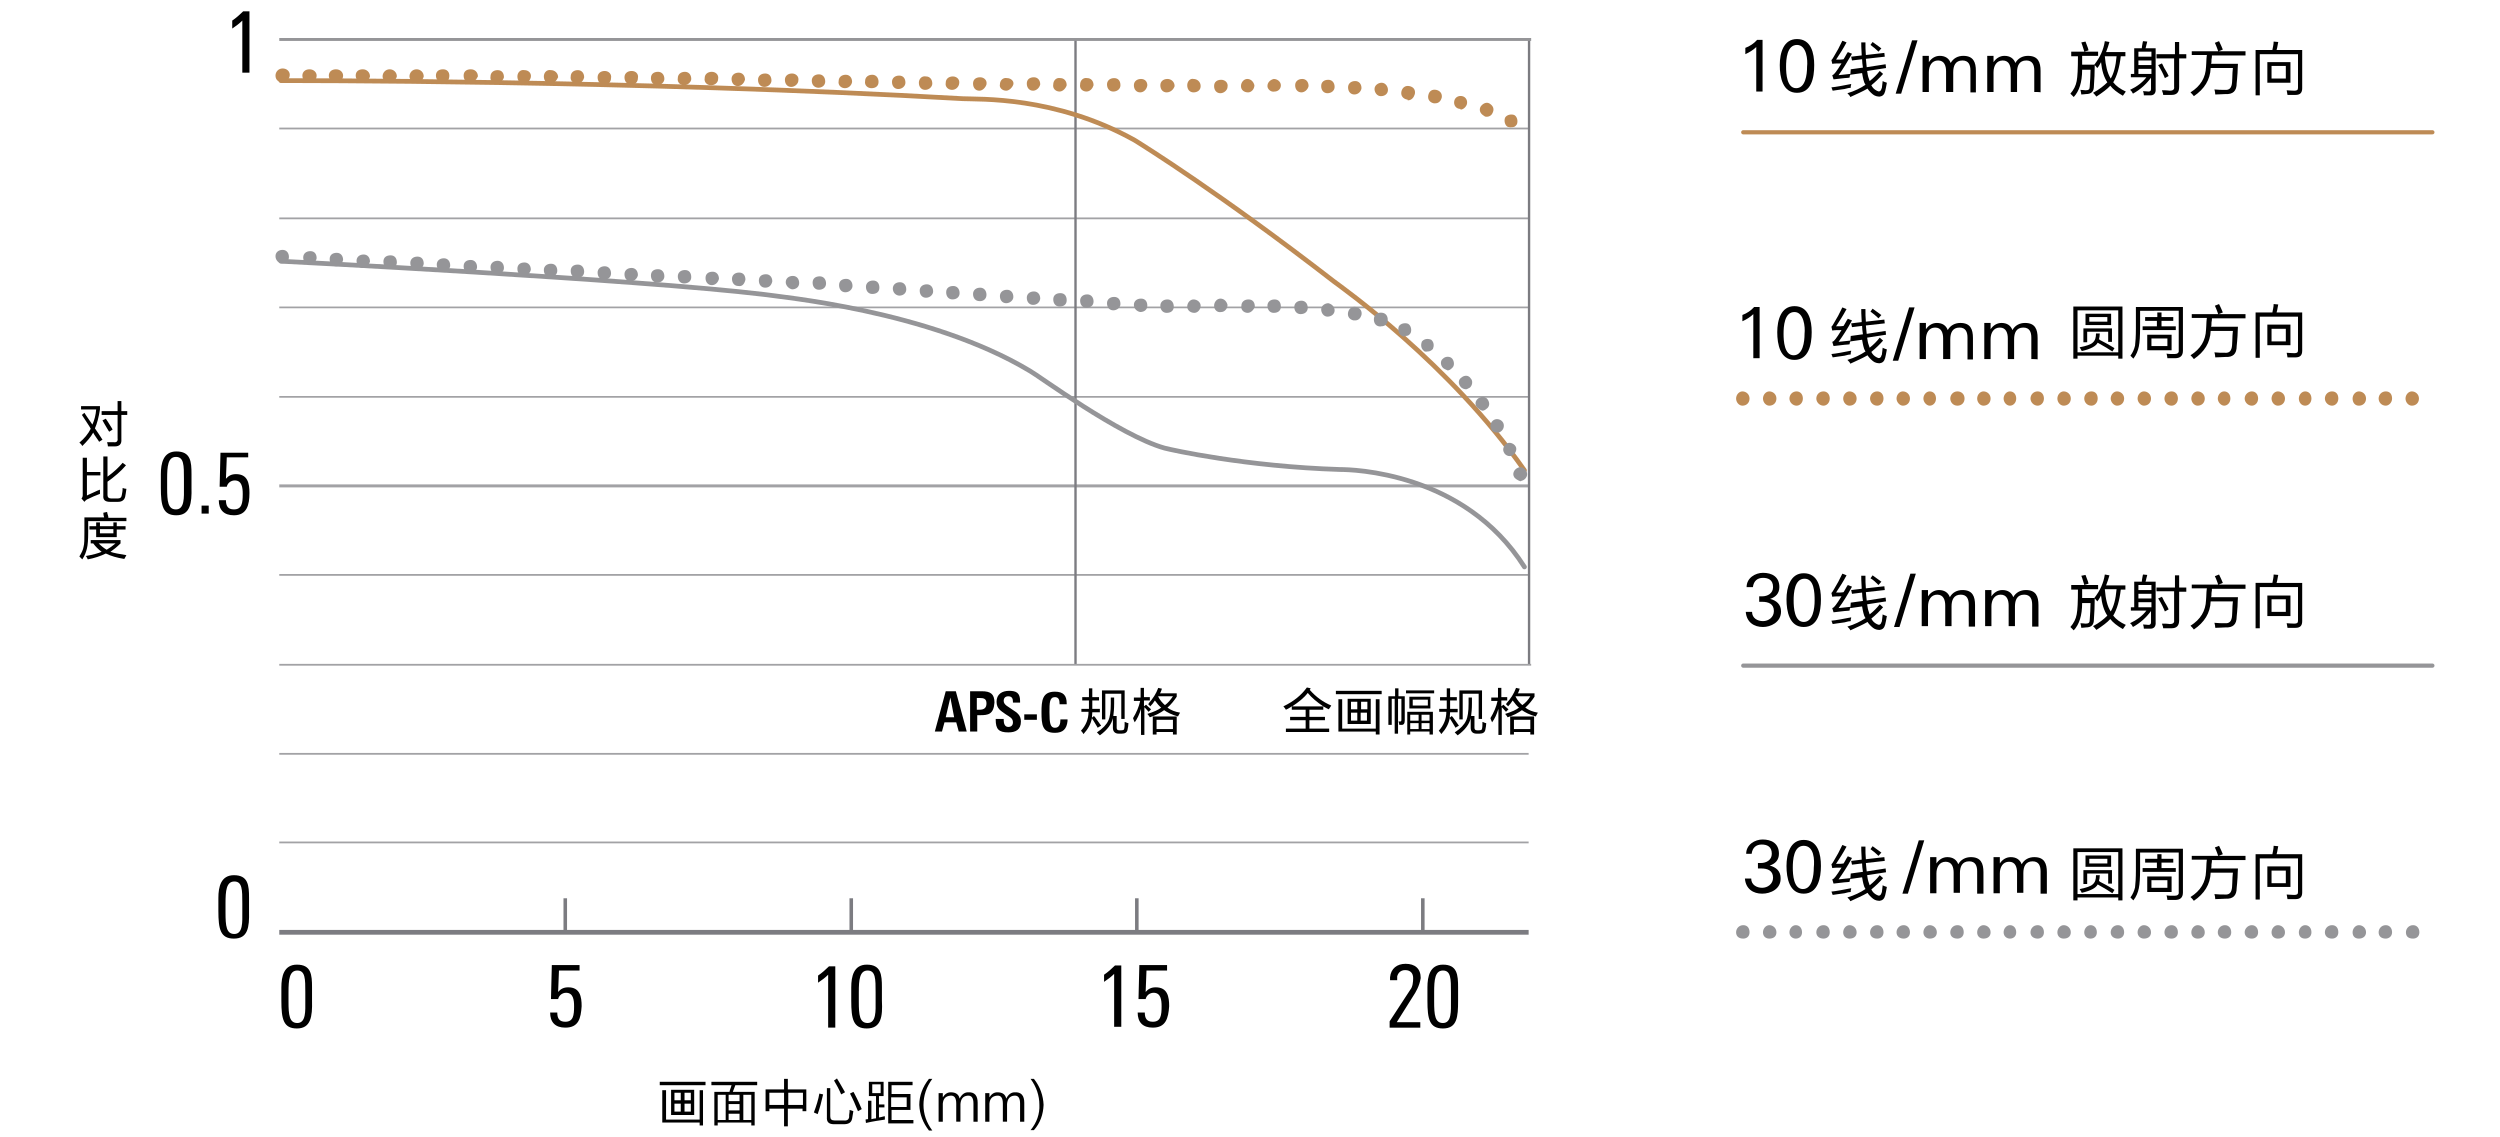 <?xml version="1.0" encoding="utf-8"?>
<!-- Generator: Adobe Illustrator 18.0.0, SVG Export Plug-In . SVG Version: 6.00 Build 0)  -->
<!DOCTYPE svg PUBLIC "-//W3C//DTD SVG 1.1//EN" "http://www.w3.org/Graphics/SVG/1.1/DTD/svg11.dtd">
<svg version="1.1" id="图层_1" xmlns="http://www.w3.org/2000/svg" xmlns:xlink="http://www.w3.org/1999/xlink" x="0px" y="0px"
	 viewBox="0.4 283.2 595.3 270.7" enable-background="new 0.4 283.2 595.3 270.7" xml:space="preserve">
<path fill="none" stroke="#A2A2A5" stroke-width="0.425" stroke-linejoin="round" stroke-miterlimit="10" d="M66.9,483.8h297.5
	 M66.9,462.7h297.5 M66.9,420.1h297.5"/>
<path fill="none" stroke="#A2A2A5" stroke-width="0.709" stroke-linejoin="round" stroke-miterlimit="10" d="M66.9,398.9h297.5"/>
<path fill="none" stroke="#A2A2A5" stroke-width="0.425" stroke-linejoin="round" stroke-miterlimit="10" d="M66.9,377.7h297.5
	 M66.9,356.4h297.5 M66.9,335.2h297.5 M66.9,313.8h297.5"/>
<path d="M56.1,506.7c-3.2,0-3.7-2.2-3.7-6.6V497c0-2.6,0.6-5.4,3.7-5.4c3.4,0,3.6,2.4,3.6,5.4v3.2C59.8,504.1,59.4,506.7,56.1,506.7
	z M58.1,498.3c0-3.2,0-5.2-1.9-5.2c-1.9,0-2.1,2.2-2.1,5.2v2.2c0,3.2,0.2,5.1,2.1,5.1c2.1,0,1.9-3,1.9-5.1V498.3z M71.1,528.1
	c-3.2,0-3.7-2.2-3.7-6.6v-3.2c0-2.6,0.6-5.4,3.7-5.4c3.4,0,3.6,2.4,3.6,5.4v3.2C74.8,525.3,74.4,528.1,71.1,528.1z M73.1,519.5
	c0-3.2,0-5.2-1.9-5.2c-1.9,0-2.1,2.2-2.1,5.2v2.2c0,3.2,0.2,5.1,2.1,5.1c2.1,0,1.9-3,1.9-5.1V519.5z M42.4,405.9
	c-3.2,0-3.7-2.2-3.7-6.6v-3.2c0-2.6,0.6-5.4,3.7-5.4c3.4,0,3.6,2.4,3.6,5.4v3.2C46.1,403,45.7,405.9,42.4,405.9z M44.2,397.2
	c0-3.2,0-5.2-1.9-5.2s-2.1,2.2-2.1,5.2v2.2c0,3.2,0.2,5.1,2.1,5.1c2.1,0,1.9-3,1.9-5.1V397.2z M48.4,405.5v-1.9h1.7v1.9H48.4z
	 M56.1,405.9c-2.4,0-3.6-1.3-3.6-3.6h1.7c0,1.3,0.4,2.2,1.9,2.2c1.9,0,2.1-1.5,2.1-3.7c0-1.5-0.2-3.2-1.9-3.2
	c-0.9,0-1.7,0.6-1.9,1.5h-1.7l0.2-8.1h6.6v1.1h-5.1l-0.2,5.1c0.6-0.7,1.3-1.1,2.4-1.1c2.8,0,3.2,2.2,3.2,4.5
	C59.8,403.4,59.2,405.9,56.1,405.9L56.1,405.9z M58.1,300.7v-12.6c-0.7,0.7-1.5,1.3-2.4,1.9v-1.9c0.9-0.6,1.9-1.5,2.6-2.2h1.5v14.6
	h-1.7V300.7z M336.9,520.4l-3.9,6.2h5.6v1.3h-7.3v-1.5l4.9-7.5c0.6-0.7,0.7-1.9,0.7-2.8c0-1.1-0.6-1.9-1.9-1.9
	c-1.1,0-1.7,0.7-1.9,1.5v0.9h-1.7v-0.7c0.2-2.1,1.7-3.2,3.7-3.2c2.2,0,3.6,1.1,3.6,3.4C338.4,518,337.5,519.5,336.9,520.4
	L336.9,520.4z M344,528.1c-3.2,0-3.7-2.2-3.7-6.6v-3.2c0-2.6,0.6-5.4,3.7-5.4c3.4,0,3.6,2.4,3.6,5.4v3.2
	C347.6,525.3,347.4,528.1,344,528.1z M345.9,519.5c0-3.2,0-5.2-1.9-5.2s-2.1,2.2-2.1,5.2v2.2c0,3.2,0.2,5.1,2.1,5.1
	c2.1,0,1.9-3,1.9-5.1V519.5z M135,527.9c-2.4,0-3.6-1.3-3.6-3.6h1.7c0,1.3,0.4,2.2,1.9,2.2c1.9,0,2.1-1.5,2.1-3.7
	c0-1.5-0.2-3.2-1.9-3.2c-0.9,0-1.7,0.6-1.9,1.5h-1.7l0.2-8.1h6.6v1.3h-4.9l-0.2,5.1c0.6-0.7,1.3-1.1,2.4-1.1c2.8,0,3.2,2.2,3.2,4.5
	C138.7,525.7,138.2,527.9,135,527.9L135,527.9z M197.6,527.9v-12.6c-0.7,0.7-1.5,1.3-2.4,1.9v-1.7c0.9-0.6,1.9-1.5,2.6-2.2h1.5v14.6
	L197.6,527.9L197.6,527.9z M206.8,528.1c-3.2,0-3.7-2.2-3.7-6.6v-3.2c0-2.6,0.6-5.4,3.7-5.4c3.4,0,3.6,2.4,3.6,5.4v3.2
	C210.6,525.3,210.2,528.1,206.8,528.1z M208.9,519.5c0-3.2,0-5.2-1.9-5.2s-2.1,2.2-2.1,5.2v2.2c0,3.2,0.2,5.1,2.1,5.1
	c2.1,0,1.9-3,1.9-5.1V519.5z M265.7,527.7v-12.6c-0.7,0.7-1.5,1.3-2.4,1.9v-1.7c0.9-0.6,1.9-1.5,2.6-2.2h1.5v14.6H265.7L265.7,527.7
	z M274.9,527.9c-2.4,0-3.6-1.3-3.6-3.6h1.7c0,1.3,0.4,2.2,1.9,2.2c1.9,0,2.1-1.5,2.1-3.7c0-1.5-0.2-3.2-1.9-3.2
	c-0.9,0-1.7,0.6-1.9,1.5h-1.7l0.2-8.1h6.6v1.3h-4.9l-0.2,5.1c0.6-0.7,1.3-1.1,2.4-1.1c2.8,0,3.2,2.2,3.2,4.5
	C278.6,525.7,278,527.9,274.9,527.9L274.9,527.9z"/>
<path fill="none" stroke="#7C7C81" stroke-width="1.134" stroke-miterlimit="10" d="M66.9,505.2h297.5"/>
<path fill="none" stroke="#7C7C81" stroke-width="0.85" stroke-linejoin="round" stroke-miterlimit="10" d="M339.2,505v-7.9
	 M203.1,505v-7.9 M135,505v-7.9 M271.1,505v-7.9"/>
<path fill="none" stroke="#7C7C81" stroke-width="0.567" d="M256.5,441.5V292.6"/>
<path fill="none" stroke="#959598" stroke-width="1.134" stroke-linecap="round" stroke-linejoin="round" d="M363.4,418.2
	c-14.4-22.7-41.2-23.2-43.9-23.2c-22.5-0.7-40.3-4.7-41.8-5.1c-10.7-3-30.2-17.4-32.1-18.4c-24-14.4-59.6-17.6-63.4-18.2
	c-30-3.6-114.9-7.9-114.9-7.9"/>
<path fill="#BE8B55" d="M359.4,313.4c-0.7-0.4-0.9-1.5-0.6-2.2c0.4-0.7,1.5-0.9,2.2-0.6c0.7,0.4,0.9,1.5,0.6,2.2
	c-0.4,0.6-0.7,0.7-1.3,0.7C360,313.6,359.6,313.4,359.4,313.4z M353.8,310.8c-0.7-0.4-1.3-1.1-0.9-2.1c0.4-0.7,1.3-1.3,2.1-0.9
	c0.7,0.4,1.3,1.1,0.9,2.1c-0.2,0.6-0.7,1.1-1.5,1.1C354.2,311,354,311,353.8,310.8z M347.8,309.1c-0.9-0.2-1.3-1.1-1.1-1.9
	c0.2-0.9,1.1-1.3,1.9-1.1c0.9,0.2,1.3,1.1,1.1,1.9c-0.2,0.7-0.9,1.3-1.5,1.3C348.2,309.1,348,309.1,347.8,309.1z M341.8,307.8
	c-0.9-0.2-1.5-0.9-1.3-1.9s0.9-1.5,1.9-1.3c0.9,0.2,1.5,0.9,1.3,1.9c-0.2,0.7-0.7,1.3-1.5,1.3H341.8z M335.4,306.9
	c-0.9-0.2-1.5-0.9-1.3-1.9c0.2-0.9,0.9-1.5,1.9-1.3s1.5,0.9,1.3,1.9c-0.2,0.7-0.7,1.5-1.7,1.5C335.6,306.9,335.6,306.9,335.4,306.9z
	 M329.2,306.1c-0.9,0-1.5-0.9-1.5-1.7c0-0.9,0.9-1.5,1.7-1.5c0.9,0,1.5,0.9,1.5,1.7C330.9,305.5,330.2,306.1,329.2,306.1z
	 M322.9,305.7c-0.9,0-1.5-0.7-1.5-1.7c0-0.9,0.7-1.5,1.7-1.5c0.9,0,1.5,0.7,1.5,1.7C324.5,305,323.8,305.7,322.9,305.7
	C323,305.7,322.9,305.7,322.9,305.7z M316.5,305.4c-0.9,0-1.5-0.7-1.5-1.7s0.7-1.5,1.7-1.5c0.9,0,1.5,0.7,1.5,1.7
	C318.2,304.8,317.4,305.4,316.5,305.4C316.7,305.4,316.5,305.4,316.5,305.4z M291,305.4c-0.9,0-1.5-0.7-1.5-1.7s0.7-1.5,1.7-1.5
	c0.9,0,1.7,0.7,1.5,1.7C292.7,304.6,291.9,305.4,291,305.4z M295.9,303.7c0-0.9,0.7-1.7,1.5-1.7c0.9,0,1.5,0.7,1.7,1.5
	c0,0.9-0.7,1.7-1.5,1.7C296.6,305.2,295.9,304.6,295.9,303.7z M284.6,305.2c-0.9,0-1.5-0.7-1.5-1.7c0-0.9,0.7-1.7,1.5-1.5
	c0.9,0,1.7,0.7,1.7,1.7S285.5,305.2,284.6,305.2z M310.3,305.2c-0.9,0-1.5-0.7-1.5-1.7c0-0.9,0.7-1.5,1.7-1.5c0.9,0,1.5,0.7,1.5,1.7
	C311.8,304.6,311,305.2,310.3,305.2z M278.2,305.2c-0.9,0-1.5-0.7-1.5-1.7c0-0.9,0.7-1.5,1.7-1.5c0.9,0,1.7,0.7,1.7,1.7
	C279.9,304.4,279.2,305.2,278.2,305.2L278.2,305.2z M302.2,303.7c0-0.9,0.7-1.5,1.5-1.7c0.9,0,1.7,0.7,1.7,1.5
	c0,0.9-0.7,1.5-1.5,1.5C303,305.2,302.2,304.4,302.2,303.7z M271.9,305.2c-0.9,0-1.5-0.7-1.5-1.7c0-0.9,0.7-1.5,1.7-1.5
	s1.5,0.7,1.5,1.5C273.5,304.4,272.8,305.2,271.9,305.2z M265.5,305c-0.9,0-1.5-0.7-1.5-1.7c0-0.9,0.7-1.5,1.7-1.5s1.5,0.7,1.5,1.7
	C267.2,304.4,266.4,305,265.5,305z M259.1,305c-0.9,0-1.7-0.7-1.5-1.7c0-0.9,0.7-1.7,1.7-1.5c0.9,0,1.5,0.7,1.5,1.7
	C260.6,304.2,260,305,259.1,305z M252.7,305c-0.9,0-1.7-0.7-1.5-1.7c0-0.9,0.7-1.7,1.7-1.5c0.9,0,1.5,0.7,1.5,1.7
	C254.2,304.2,253.5,305,252.7,305z M246.4,304.8c-0.9,0-1.5-0.7-1.5-1.7s0.7-1.5,1.7-1.5c0.9,0,1.5,0.7,1.5,1.7
	C247.9,304.2,247.1,304.8,246.4,304.8z M240,304.8c-0.9,0-1.7-0.7-1.5-1.5c0-0.9,0.7-1.7,1.7-1.5c0.9,0,1.7,0.7,1.5,1.5
	C241.5,304,240.7,304.8,240,304.8z M233.6,304.8c-0.9,0-1.5-0.7-1.5-1.7s0.7-1.5,1.7-1.5c0.9,0,1.7,0.7,1.5,1.7
	C235.1,304,234.4,304.8,233.6,304.8z M227.1,304.6c-0.9,0-1.7-0.7-1.5-1.7c0-0.9,0.7-1.5,1.7-1.5c0.9,0,1.7,0.7,1.5,1.7
	C228.7,303.9,228,304.6,227.1,304.6z M220.7,304.6c-0.9,0-1.5-0.7-1.5-1.7c0-0.9,0.7-1.7,1.7-1.5c0.9,0,1.5,0.7,1.5,1.7
	C222.4,303.9,221.6,304.6,220.7,304.6z M214.3,304.4c-0.9,0-1.5-0.7-1.5-1.7c0-0.9,0.7-1.5,1.7-1.5s1.5,0.7,1.5,1.7
	C216,303.7,215.2,304.4,214.3,304.4z M207.9,304.2c-0.9,0-1.7-0.7-1.5-1.7c0-0.9,0.7-1.5,1.7-1.5c0.9,0,1.5,0.7,1.5,1.7
	C209.6,303.7,208.9,304.2,207.9,304.2z M201.6,304.2c-0.9,0-1.7-0.7-1.5-1.7c0-0.9,0.7-1.5,1.7-1.5c0.9,0,1.5,0.7,1.5,1.7
	C203.2,303.5,202.5,304.2,201.6,304.2z M193.7,302.4c0-0.9,0.7-1.5,1.7-1.5c0.9,0,1.5,0.7,1.5,1.7c0,0.9-0.7,1.5-1.7,1.5
	C194.2,304,193.7,303.3,193.7,302.4z M188.8,303.9c-0.9,0-1.5-0.7-1.5-1.7c0-0.9,0.7-1.5,1.7-1.5c0.9,0,1.7,0.7,1.5,1.7
	C190.5,303.1,189.7,303.9,188.8,303.9z M182.4,303.9c-0.9,0-1.5-0.7-1.5-1.7c0-0.9,0.7-1.5,1.7-1.5s1.5,0.7,1.5,1.7
	C184.1,303.1,183.4,303.9,182.4,303.9z M176.1,303.7c-0.9,0-1.5-0.7-1.5-1.7c0-0.9,0.7-1.5,1.7-1.5c0.9,0,1.5,0.7,1.5,1.7
	C177.6,302.9,177,303.7,176.1,303.7z M169.7,303.5c-0.9,0-1.7-0.7-1.5-1.7c0-0.9,0.7-1.5,1.7-1.5c0.9,0,1.7,0.7,1.5,1.7
	C171.4,302.9,170.6,303.5,169.7,303.5z M163.3,303.5c-0.9,0-1.7-0.7-1.5-1.7c0-0.9,0.7-1.5,1.7-1.5c0.9,0,1.5,0.7,1.5,1.7
	C165,302.7,164.2,303.5,163.3,303.5z M156.9,303.5c-0.9,0-1.5-0.7-1.5-1.7s0.7-1.5,1.7-1.5c0.9,0,1.5,0.7,1.5,1.7
	C158.6,302.7,157.9,303.5,156.9,303.5z M149.1,301.6c0-0.9,0.7-1.5,1.7-1.5s1.7,0.7,1.5,1.7c0,0.9-0.7,1.7-1.7,1.5
	C149.6,303.3,149.1,302.5,149.1,301.6z M142.7,301.6c0-0.9,0.7-1.5,1.7-1.5c0.9,0,1.7,0.7,1.5,1.7c0,0.9-0.7,1.7-1.7,1.5
	C143.2,303.3,142.7,302.5,142.7,301.6z M137.8,303.1c-0.9,0-1.7-0.7-1.5-1.7c0-0.9,0.7-1.5,1.7-1.5c0.9,0,1.5,0.7,1.5,1.7
	C139.3,302.5,138.7,303.1,137.8,303.1z M131.4,303.1c-0.9,0-1.5-0.7-1.5-1.7c0-0.9,0.7-1.7,1.7-1.5c0.9,0,1.7,0.7,1.7,1.7
	C132.9,302.4,132.4,303.1,131.4,303.1z M125.1,303.1c-0.9,0-1.5-0.7-1.5-1.7c0-0.9,0.7-1.7,1.7-1.5c0.9,0,1.7,0.7,1.5,1.7
	C126.6,302.4,126,303.1,125.1,303.1z M118.7,303.1c-0.9,0-1.7-0.7-1.5-1.7c0-0.9,0.7-1.5,1.7-1.5s1.5,0.7,1.5,1.7
	C120.2,302.4,119.4,303.1,118.7,303.1z M112.3,302.9c-0.9,0-1.5-0.7-1.5-1.7s0.7-1.5,1.7-1.5s1.7,0.7,1.7,1.7
	C113.8,302.2,113.2,302.9,112.3,302.9z M105.9,302.9c-0.9,0-1.7-0.7-1.7-1.7s0.7-1.5,1.7-1.5s1.5,0.7,1.5,1.5
	C107.4,302.2,106.9,302.9,105.9,302.9z M99.6,302.9c-0.9,0-1.7-0.7-1.7-1.5c0-0.9,0.7-1.7,1.7-1.7c0.9,0,1.7,0.7,1.7,1.7
	C101.1,302.2,100.5,302.9,99.6,302.9z M93.2,302.9c-0.9,0-1.7-0.7-1.7-1.5c0-0.9,0.7-1.7,1.7-1.7c0.9,0,1.7,0.7,1.7,1.7
	C94.7,302.2,93.9,302.9,93.2,302.9z M66,301.2c0-0.9,0.7-1.7,1.7-1.7s1.7,0.7,1.7,1.5c0,0.9-0.7,1.7-1.5,1.7
	C66.7,302.9,66,302.2,66,301.2z M86.8,302.9c-0.9,0-1.7-0.7-1.7-1.7s0.7-1.5,1.7-1.5c0.9,0,1.7,0.7,1.7,1.7
	C88.3,302.2,87.6,302.9,86.8,302.9z M78.7,301.2c0-0.9,0.7-1.5,1.7-1.5s1.7,0.7,1.7,1.5c0,0.9-0.7,1.7-1.7,1.7
	S78.7,302.2,78.7,301.2z M72.4,301.2c0-0.9,0.7-1.5,1.7-1.5s1.7,0.7,1.7,1.5c0,0.9-0.7,1.7-1.5,1.7
	C73.1,302.9,72.4,302.2,72.4,301.2z"/>
<path fill="none" stroke="#BE8B55" stroke-width="1.134" stroke-linecap="round" stroke-linejoin="round" d="M67.3,302.4
	c0,0,83.8-0.2,162.4,4.3c3.7,0.2,21.9-0.7,40.9,9.9c2.4,1.5,20.4,12.7,47.4,33.6c1.7,1.3,27.6,19.5,45.4,45"/>
<path fill="#959598" d="M360.9,396.7c-0.4-0.7,0-1.7,0.9-2.1c0.7-0.4,1.7,0,2.1,0.9c0.4,0.7,0,1.7-0.9,2.1c-0.2,0-0.4,0.2-0.6,0.2
	C361.9,397.6,361.1,397.2,360.9,396.7z M358.5,390.9c-0.4-0.7,0-1.7,0.7-2.1c0.7-0.4,1.7,0,2.1,0.7c0.4,0.7,0,1.7-0.7,2.1
	c-0.2,0.2-0.4,0.2-0.7,0.2C359.2,391.8,358.7,391.4,358.5,390.9L358.5,390.9z M355.5,385.4c-0.4-0.7-0.2-1.7,0.6-2.2
	c0.7-0.4,1.7-0.2,2.2,0.6c0.4,0.7,0.2,1.7-0.6,2.2c-0.2,0.2-0.6,0.2-0.7,0.2C356.2,386.2,355.7,386,355.5,385.4z M352.1,380.2
	c-0.6-0.7-0.4-1.7,0.4-2.2s1.7-0.4,2.2,0.4s0.4,1.7-0.4,2.2c-0.2,0.2-0.6,0.4-0.9,0.4C352.9,380.9,352.5,380.5,352.1,380.2z
	 M348.2,375.3c-0.6-0.7-0.6-1.7,0.2-2.2c0.7-0.6,1.7-0.6,2.2,0.2c0.6,0.6,0.4,1.7-0.2,2.2c-0.4,0.2-0.7,0.4-0.9,0.4
	C349.1,375.9,348.5,375.7,348.2,375.3z M344,370.8c-0.6-0.6-0.7-1.7,0-2.2c0.6-0.6,1.7-0.6,2.2,0s0.6,1.7,0,2.2
	c-0.4,0.4-0.7,0.6-1.1,0.6C344.6,371.2,344.2,371,344,370.8L344,370.8z M339.4,366.7c-0.7-0.6-0.7-1.5-0.4-2.2
	c0.6-0.7,1.5-0.7,2.2-0.4c0.7,0.6,0.7,1.5,0.4,2.2c-0.4,0.4-0.7,0.6-1.3,0.6C339.9,367,339.5,366.9,339.4,366.7z M334.1,363.1
	c-0.7-0.4-0.9-1.5-0.6-2.2c0.4-0.7,1.5-0.9,2.2-0.6c0.7,0.4,0.9,1.5,0.6,2.2c-0.4,0.6-0.7,0.7-1.3,0.7
	C334.7,363.5,334.5,363.3,334.1,363.1z M328.7,360.9c-0.9-0.2-1.3-1.1-1.1-2.1c0.2-0.9,1.1-1.3,2.1-1.1c0.9,0.2,1.3,1.1,1.1,2.1
	c-0.2,0.7-0.7,1.1-1.5,1.1C329,361,328.9,360.9,328.7,360.9z M322.7,359.5c-0.9-0.2-1.5-0.9-1.3-1.9c0.2-0.9,0.9-1.5,1.9-1.3
	c0.9,0.2,1.5,0.9,1.3,1.9c-0.2,0.7-0.7,1.3-1.5,1.3H322.7z M316.5,358.6c-0.9,0-1.5-0.9-1.5-1.7c0-0.9,0.9-1.5,1.7-1.5
	c0.9,0.2,1.5,0.9,1.5,1.7C318.2,358,317.4,358.6,316.5,358.6z M310.1,358c-0.9,0-1.5-0.7-1.5-1.7c0-0.9,0.7-1.5,1.7-1.5
	c0.9,0,1.5,0.7,1.5,1.7C311.8,357.5,311,358,310.1,358z M303.7,357.7c-0.9,0-1.5-0.7-1.5-1.7c0-0.9,0.7-1.5,1.7-1.5s1.5,0.7,1.5,1.7
	S304.7,357.7,303.7,357.7z M283.1,356.2c0-0.9,0.7-1.7,1.5-1.7c0.9,0,1.7,0.7,1.7,1.5c0,0.9-0.7,1.7-1.5,1.7
	C283.9,357.7,283.1,357.1,283.1,356.2z M278.2,357.7c-0.9,0-1.5-0.7-1.5-1.7c0-0.9,0.7-1.5,1.7-1.5c0.9,0,1.5,0.7,1.5,1.7
	S279.2,357.7,278.2,357.7z M289.5,356c0-0.9,0.7-1.7,1.5-1.7c0.9,0,1.5,0.7,1.7,1.5c0,0.9-0.7,1.7-1.5,1.7
	C290.2,357.7,289.5,356.9,289.5,356z M297.5,357.7c-0.9,0-1.7-0.7-1.5-1.7c0-0.9,0.7-1.5,1.7-1.5s1.5,0.7,1.5,1.7
	C299,356.9,298.3,357.7,297.5,357.7z M270.4,355.8c0-0.9,0.7-1.5,1.7-1.5s1.5,0.7,1.5,1.7c0,0.9-0.7,1.5-1.7,1.5
	C270.9,357.3,270.4,356.5,270.4,355.8z M265.5,357.1c-0.9,0-1.5-0.7-1.5-1.7c0-0.9,0.7-1.5,1.7-1.5s1.5,0.7,1.5,1.7
	C267.2,356.4,266.4,357.1,265.5,357.1z M259.1,356.5c-0.9,0-1.5-0.7-1.5-1.7c0-0.9,0.7-1.5,1.7-1.5c0.9,0,1.5,0.7,1.5,1.7
	C260.8,356,260,356.5,259.1,356.5z M252.7,356.2c-0.9,0-1.5-0.7-1.5-1.7s0.7-1.5,1.7-1.5s1.5,0.7,1.5,1.7S253.7,356.2,252.7,356.2z
	 M246.4,355.8c-0.9,0-1.5-0.7-1.5-1.7c0-0.9,0.7-1.5,1.7-1.5c0.9,0,1.5,0.7,1.5,1.7C248,355.2,247.3,355.8,246.4,355.8z M240,355.4
	c-0.9,0-1.5-0.7-1.5-1.7c0-0.9,0.7-1.5,1.7-1.5c0.9,0,1.5,0.7,1.5,1.7C241.7,354.7,240.9,355.4,240,355.4z M233.6,354.9
	c-0.9,0-1.5-0.7-1.5-1.7c0-0.9,0.7-1.5,1.7-1.5c0.9,0,1.5,0.7,1.5,1.7S234.5,355,233.6,354.9C233.6,355,233.6,355,233.6,354.9z
	 M227.2,354.5c-0.9,0-1.5-0.7-1.5-1.7s0.7-1.5,1.7-1.5c0.9,0,1.5,0.7,1.5,1.7C228.9,353.9,228.2,354.5,227.2,354.5z M220.9,354.1
	c-0.9,0-1.5-0.7-1.5-1.7c0-0.9,0.7-1.5,1.7-1.5c0.9,0,1.5,0.7,1.5,1.7C222.6,353.4,221.8,354.1,220.9,354.1z M213,351.9
	c0-0.9,0.7-1.5,1.7-1.5c0.9,0,1.5,0.7,1.5,1.7c0,0.9-0.7,1.5-1.7,1.5C213.6,353.5,213,352.8,213,351.9z M208.1,353.2
	c-0.9,0-1.5-0.7-1.5-1.7c0-0.9,0.7-1.5,1.7-1.5s1.5,0.7,1.5,1.7S209.1,353.2,208.1,353.2z M201.7,352.8c-0.9,0-1.5-0.7-1.5-1.7
	s0.7-1.5,1.7-1.5c0.9,0,1.5,0.7,1.5,1.7C203.4,352,202.7,352.8,201.7,352.8z M195.4,352.2c-0.9,0-1.5-0.7-1.5-1.7s0.7-1.5,1.7-1.5
	c0.9,0,1.5,0.7,1.5,1.7C197.1,351.7,196.3,352.2,195.4,352.2z M187.5,350.4c0-0.9,0.7-1.5,1.7-1.5c0.9,0,1.5,0.7,1.5,1.7
	c0,0.9-0.7,1.5-1.7,1.5C188.1,351.9,187.5,351.1,187.5,350.4z M182.6,351.7c-0.9,0-1.5-0.7-1.5-1.7s0.7-1.5,1.7-1.5
	c0.9,0,1.5,0.7,1.5,1.7C184.1,351.1,183.6,351.7,182.6,351.7z M176.2,351.3c-0.9,0-1.5-0.7-1.5-1.7c0-0.9,0.7-1.5,1.7-1.5
	s1.5,0.7,1.5,1.7C177.7,350.7,177.2,351.5,176.2,351.3C176.2,351.5,176.2,351.5,176.2,351.3z M169.9,351.1c-0.9,0-1.5-0.7-1.5-1.7
	s0.7-1.5,1.7-1.5c0.9,0,1.5,0.7,1.5,1.7C171.4,350.4,170.8,351.1,169.9,351.1z M163.3,350.7c-0.9,0-1.5-0.7-1.5-1.7
	c0-0.9,0.7-1.5,1.7-1.5s1.5,0.7,1.5,1.7C165,350.2,164.2,350.7,163.3,350.7C163.5,350.7,163.5,350.7,163.3,350.7z M156.9,350.5
	c-0.9,0-1.5-0.7-1.5-1.7s0.7-1.5,1.7-1.5c0.9,0,1.5,0.7,1.5,1.7C158.6,349.8,157.9,350.5,156.9,350.5
	C157.1,350.5,157.1,350.5,156.9,350.5z M150.6,350.2c-0.9,0-1.5-0.7-1.5-1.7c0-0.9,0.7-1.5,1.7-1.5c0.9,0,1.5,0.7,1.5,1.7
	C152.2,349.4,151.5,350.2,150.6,350.2C150.7,350.2,150.7,350.2,150.6,350.2z M144.2,349.8c-0.9,0-1.5-0.7-1.5-1.7
	c0-0.9,0.7-1.5,1.7-1.5c0.9,0,1.5,0.7,1.5,1.7S145.1,349.8,144.2,349.8C144.4,349.8,144.2,349.8,144.2,349.8z M137.8,349.4
	c-0.9,0-1.5-0.7-1.5-1.7s0.7-1.5,1.7-1.5c0.9,0,1.5,0.7,1.5,1.7C139.5,348.9,138.7,349.4,137.8,349.4
	C138,349.4,137.8,349.4,137.8,349.4z M131.4,349.2c-0.9,0-1.5-0.7-1.5-1.7c0-0.9,0.7-1.5,1.7-1.5s1.5,0.7,1.5,1.7
	C133.1,348.5,132.4,349.2,131.4,349.2z M125.1,348.9c-0.9,0-1.5-0.7-1.5-1.7s0.7-1.5,1.7-1.5c0.9,0,1.5,0.7,1.5,1.7
	C126.7,348.1,126,348.9,125.1,348.9z M118.7,348.5c-0.9,0-1.5-0.7-1.5-1.7c0-0.9,0.7-1.5,1.7-1.5c0.9,0,1.5,0.7,1.5,1.7
	C120.4,347.9,119.6,348.5,118.7,348.5z M112.3,348.3c-0.9,0-1.5-0.7-1.5-1.7s0.7-1.5,1.7-1.5c0.9,0,1.5,0.7,1.5,1.7
	C114,347.5,113.2,348.3,112.3,348.3z M105.9,347.9c-0.9,0-1.5-0.7-1.5-1.7c0-0.9,0.7-1.5,1.7-1.5c0.9,0,1.5,0.7,1.5,1.7
	C107.6,347.2,106.9,347.9,105.9,347.9z M99.6,347.5c-0.9,0-1.5-0.7-1.5-1.7c0-0.9,0.7-1.5,1.7-1.5s1.5,0.7,1.5,1.7
	C101.2,346.8,100.5,347.5,99.6,347.5z M93.2,347.2c-0.9,0-1.5-0.7-1.5-1.7s0.7-1.5,1.7-1.5s1.5,0.7,1.5,1.7
	C94.9,346.6,94.1,347.2,93.2,347.2z M86.8,347c-0.9,0-1.5-0.7-1.5-1.7c0-0.9,0.7-1.5,1.7-1.5c0.9,0,1.5,0.7,1.5,1.7
	C88.3,346.2,87.7,347,86.8,347z M80.4,346.6c-0.9,0-1.5-0.7-1.5-1.7s0.7-1.5,1.7-1.5c0.9,0,1.5,0.7,1.5,1.7
	C81.9,345.9,81.4,346.6,80.4,346.6z M74.1,346.2c-0.9,0-1.5-0.7-1.5-1.7c0-0.9,0.7-1.5,1.7-1.5s1.5,0.7,1.5,1.7
	C75.6,345.7,74.8,346.2,74.1,346.2z M66,344.2c0-0.9,0.7-1.5,1.7-1.5c0.9,0,1.5,0.7,1.5,1.7c0,0.9-0.7,1.5-1.7,1.5
	C66.7,345.9,66,345.1,66,344.2z"/>
<path fill="none" stroke="#7C7C81" stroke-width="0.567" d="M364.5,441.5V292.6"/>
<path fill="none" stroke="#959598" stroke-width="0.709" stroke-linejoin="round" stroke-miterlimit="10" d="M66.9,292.6H365"/>
<path fill="none" stroke="#A2A2A5" stroke-width="0.425" stroke-linejoin="round" stroke-miterlimit="10" d="M66.9,441.5H365"/>
<path d="M225.6,447.8l-2.6,9.6h1.7l0.6-2.2h2.8l0.6,2.2h1.9l-2.6-9.6H225.6z M225.6,454l1.1-4.7l0.9,4.7H225.6z"/>
<path d="M234.2,447.8h-2.8v9.6h1.7v-3.9h0.7c1.9,0,3.2-0.2,3.4-3C237.2,448.4,236.2,447.8,234.2,447.8z M233.6,452.2H233v-2.8h0.6
	c1.1,0,1.7,0.2,1.7,1.3C235.3,451.8,234.7,452.2,233.6,452.2z"/>
<path d="M241.5,452.2c-0.9-0.7-2.1-1.1-2.1-2.1c0-0.7,0.4-1.1,1.1-1.1c0.9,0,1.1,0.6,1.1,1.3v0.2h1.7v-0.4c0-1.9-0.9-2.4-2.6-2.4
	c-1.7,0-3,0.8-3,2.6c0,1.7,1.1,2.2,2.2,3c0.9,0.6,1.7,0.9,1.7,1.9c0,0.7-0.4,1.1-1.1,1.1c-0.9,0-1.1-0.9-1.1-1.7v-0.2h-1.9v0.2
	c0,2.2,0.7,3,3,3h0c1.7,0,3-0.6,3-2.6C243.5,453.5,242.6,452.9,241.5,452.2z"/>
<rect x="244.3" y="453.3" width="3" height="1.3"/>
<path d="M252.9,454.6c0,0.9-0.2,1.9-1.3,1.9s-1.3-1.1-1.3-3.7c0-2.2,0-3.6,1.3-3.6c0.9,0,1.1,0.7,1.1,1.5v0.2h1.7v-0.2
	c0-1.9-0.8-2.8-2.8-2.8c-3,0-3.2,2.1-3.2,4.9c0,3,0.2,4.9,3.2,4.9c1.9,0,2.8-0.9,3-2.8v-0.4h-1.7V454.6z"/>
<path fill="none" stroke="#BE8B55" stroke-linecap="round" d="M415.5,314.7h164.1"/>
<path d="M420.2,432.5c-2.1,0-3.9-1.1-4.1-3.6h1.5c0,1.5,1.3,2.2,2.6,2.2c1.3,0,2.6-0.9,2.6-2.4c0-1.7-1.3-2.2-2.8-2.2h-0.7v-1.3h0.7
	c1.3,0,2.6-0.7,2.6-2.2c0-1.7-1.1-2.2-2.4-2.2c-1.3,0-2.2,0.7-2.4,2.2h-1.5c0-2.2,2.1-3.4,3.9-3.4c2.1,0,3.9,0.9,3.9,3.4
	c0,1.5-0.9,2.4-2.2,2.8c1.5,0.4,2.6,1.3,2.6,3C424.5,431.4,422,432.5,420.2,432.5L420.2,432.5z M429.9,432.5c-3.4,0-4.1-3.7-4.1-6.6
	c0-2.8,0.9-6.2,4.1-6.2c3.4,0,4.1,3.4,4.1,6.2C434,428.9,433.3,432.5,429.9,432.5z M430.1,421c-2.4,0-2.6,3.4-2.6,5.2
	c0,1.7,0.2,5.1,2.4,5.1c2.2,0,2.6-3.2,2.6-5.1S432.4,421,430.1,421z M452.7,432.5h-1.3l3.9-12.7h1.3L452.7,432.5z M469.2,432.3v-5.1
	c0-1.3-0.4-2.4-1.9-2.4c-1.7,0-2.2,1.3-2.2,2.8v4.7h-1.5v-4.9c0-1.3-0.4-2.6-1.9-2.6c-1.5,0-2.2,1.3-2.2,2.8v4.7h-1.5v-8.6h1.5v1.5
	c0.6-0.9,1.5-1.5,2.6-1.5c1.3,0,2.2,0.6,2.6,1.7c0.6-1.1,1.7-1.7,3-1.7c2.4,0,3,1.5,3,3.6v5.1H469.2z M484.3,432.3v-5.1
	c0-1.3-0.4-2.4-1.9-2.4c-1.7,0-2.2,1.3-2.2,2.8v4.7h-1.5v-4.9c0-1.3-0.4-2.6-1.9-2.6c-1.5,0-2.2,1.3-2.2,2.8v4.7h-1.5v-8.6h1.5v1.5
	c0.6-0.9,1.5-1.5,2.6-1.5c1.3,0,2.2,0.6,2.6,1.7c0.6-1.1,1.7-1.7,3-1.7c2.4,0,3,1.5,3,3.6v5.1H484.3L484.3,432.3z"/>
<path fill="none" stroke="#959598" stroke-linecap="round" d="M415.5,441.7h164.1"/>
<path d="M417.9,368.7V358c-0.7,0.7-1.7,1.3-2.6,1.7v-1.5c1.1-0.4,2.1-1.1,2.8-1.9h1.3v12.2h-1.5V368.7z M427.7,368.9
	c-3.4,0-4.1-3.7-4.1-6.6s0.9-6.2,4.1-6.2c3.4,0,4.1,3.4,4.1,6.2C431.8,365.4,431,368.9,427.7,368.9z M427.7,357.5
	c-2.4,0-2.6,3.4-2.6,5.2c0,1.7,0.2,5.1,2.4,5.1s2.6-3.2,2.6-5.1C430.3,361,429.9,357.5,427.7,357.5z M452.4,369.1h-1.3l3.9-12.7h1.3
	L452.4,369.1z M468.9,368.7v-5.1c0-1.3-0.4-2.4-1.9-2.4c-1.7,0-2.2,1.3-2.2,2.8v4.7h-1.7v-4.9c0-1.3-0.4-2.6-1.9-2.6
	c-1.5,0-2.2,1.3-2.2,2.8v4.7h-1.5v-8.6h1.5v1.5c0.6-0.9,1.5-1.5,2.6-1.5c1.3,0,2.2,0.6,2.6,1.7c0.6-1.1,1.7-1.7,3-1.7
	c2.4,0,3,1.5,3,3.6v5.1H468.9L468.9,368.7z M484.1,368.7v-5.1c0-1.3-0.4-2.4-1.9-2.4c-1.7,0-2.2,1.3-2.2,2.8v4.7h-1.5v-4.9
	c0-1.3-0.4-2.6-1.9-2.6c-1.5,0-2.2,1.3-2.2,2.8v4.7h-1.5v-8.6h1.5v1.5c0.6-0.9,1.5-1.5,2.6-1.5c1.3,0,2.2,0.6,2.6,1.7
	c0.6-1.1,1.7-1.7,3-1.7c2.4,0,3,1.5,3,3.6v5.1C485.6,368.7,484.1,368.7,484.1,368.7z"/>
<g>
	<path d="M418.6,305.1v-10.7c-0.7,0.7-1.7,1.3-2.6,1.7v-1.5c1.1-0.4,2.1-1.1,2.8-1.9h1.3V305h-1.5V305.1z M428.3,305.3
		c-3.4,0-4.1-3.7-4.1-6.6s0.9-6.2,4.1-6.2c3.4,0,4.1,3.4,4.1,6.2C432.4,301.8,431.7,305.3,428.3,305.3z M428.3,293.9
		c-2.4,0-2.6,3.4-2.6,5.2c0,1.7,0.2,5.1,2.4,5.1s2.6-3.2,2.6-5.1C430.9,297.5,430.6,293.9,428.3,293.9z M453.1,305.5h-1.3l3.9-12.7
		h1.3L453.1,305.5z M469.6,305.1v-5.1c0-1.3-0.4-2.4-1.9-2.4c-1.7,0-2.2,1.3-2.2,2.8v4.7h-1.7v-4.9c0-1.3-0.4-2.6-1.9-2.6
		c-1.5,0-2.2,1.3-2.2,2.8v4.7h-1.5v-8.6h1.5v1.5c0.6-0.9,1.5-1.5,2.6-1.5c1.3,0,2.2,0.6,2.6,1.7c0.6-1.1,1.7-1.7,3-1.7
		c2.4,0,3,1.5,3,3.6v5.1H469.6L469.6,305.1z M484.8,305.1v-5.1c0-1.3-0.4-2.4-1.9-2.4c-1.7,0-2.2,1.3-2.2,2.8v4.7h-1.5v-4.9
		c0-1.3-0.4-2.6-1.9-2.6c-1.5,0-2.2,1.3-2.2,2.8v4.7h-1.5v-8.6h1.5v1.5c0.6-0.9,1.5-1.5,2.6-1.5c1.3,0,2.2,0.6,2.6,1.7
		c0.6-1.1,1.7-1.7,3-1.7c2.4,0,3,1.5,3,3.6v5.1C486.3,305.1,484.8,305.1,484.8,305.1z"/>
</g>
<path fill="#BE8B55" d="M573.2,378.1c0-0.9,0.7-1.7,1.5-1.7c0.9,0,1.7,0.7,1.7,1.7s-0.7,1.7-1.7,1.7
	C573.9,379.8,573.2,379,573.2,378.1z M566.8,378.1c0-0.9,0.7-1.7,1.7-1.7s1.5,0.7,1.5,1.7s-0.8,1.7-1.5,1.7
	C567.5,379.8,566.8,379,566.8,378.1z M560.6,378.1c0-0.9,0.7-1.7,1.5-1.7c0.9,0,1.7,0.7,1.7,1.7s-0.7,1.7-1.7,1.7
	S560.6,379,560.6,378.1z M554,378.1c0-0.9,0.7-1.7,1.7-1.7s1.5,0.7,1.5,1.7s-0.7,1.7-1.5,1.7C554.8,379.8,554,379,554,378.1z
	 M547.8,378.1c0-0.9,0.7-1.7,1.5-1.7c0.9,0,1.5,0.7,1.5,1.7s-0.7,1.7-1.5,1.7C548.4,379.8,547.8,379,547.8,378.1z M541.3,378.1
	c0-0.9,0.7-1.7,1.5-1.7c0.9,0,1.7,0.7,1.7,1.7s-0.7,1.7-1.7,1.7C542,379.8,541.3,379,541.3,378.1z M534.9,378.1
	c0-0.9,0.8-1.7,1.7-1.7s1.5,0.7,1.5,1.7s-0.7,1.7-1.5,1.7C535.7,379.8,534.9,379,534.9,378.1z M528.5,378.1c0-0.9,0.7-1.7,1.5-1.7
	c0.9,0,1.5,0.7,1.5,1.7s-0.7,1.7-1.5,1.7C529.3,379.8,528.5,379,528.5,378.1z M522.2,378.1c0-0.9,0.7-1.7,1.5-1.7
	c0.9,0,1.7,0.7,1.7,1.7s-0.7,1.7-1.7,1.7C522.9,379.8,522.2,379,522.2,378.1z M515.8,378.1c0-0.9,0.7-1.7,1.7-1.7
	c0.9,0,1.5,0.7,1.5,1.7s-0.7,1.7-1.5,1.7C516.5,379.8,515.8,379,515.8,378.1z M509.4,378.1c0-0.9,0.7-1.7,1.5-1.7
	c0.9,0,1.7,0.7,1.7,1.7s-0.7,1.7-1.7,1.7C510.2,379.8,509.4,379,509.4,378.1z M503,378.1c0-0.9,0.7-1.7,1.5-1.7
	c0.9,0,1.7,0.7,1.7,1.7s-0.7,1.7-1.7,1.7C503.8,379.8,503,379,503,378.1z M496.7,378.1c0-0.9,0.7-1.7,1.7-1.7s1.5,0.7,1.5,1.7
	s-0.7,1.7-1.5,1.7C497.4,379.8,496.7,379,496.7,378.1z M490.3,378.1c0-0.9,0.7-1.7,1.5-1.7c0.9,0,1.7,0.7,1.7,1.7s-0.7,1.7-1.7,1.7
	C491,379.8,490.3,379,490.3,378.1z M483.9,378.1c0-0.9,0.7-1.7,1.7-1.7c0.9,0,1.5,0.7,1.5,1.7s-0.7,1.7-1.5,1.7
	C484.7,379.8,483.9,379,483.9,378.1z M477.5,378.1c0-0.9,0.7-1.7,1.5-1.7c0.9,0,1.5,0.7,1.5,1.7s-0.7,1.7-1.5,1.7
	S477.5,379,477.5,378.1z M471.2,378.1c0-0.9,0.7-1.7,1.5-1.7c0.9,0,1.7,0.7,1.7,1.7s-0.7,1.7-1.7,1.7
	C471.9,379.8,471.2,379,471.2,378.1z M464.8,378.1c0-0.9,0.7-1.7,1.7-1.7s1.7,0.7,1.7,1.7s-0.7,1.7-1.7,1.7S464.8,379,464.8,378.1z
	 M458.4,378.1c0-0.9,0.7-1.7,1.5-1.7c0.9,0,1.5,0.7,1.5,1.7s-0.7,1.7-1.5,1.7C459.2,379.8,458.4,379,458.4,378.1z M452,378.1
	c0-0.9,0.7-1.7,1.5-1.7c0.9,0,1.7,0.7,1.7,1.7s-0.7,1.7-1.7,1.7C452.8,379.8,452,379,452,378.1z M445.7,378.1c0-0.9,0.7-1.7,1.7-1.7
	c0.9,0,1.5,0.7,1.5,1.7s-0.7,1.7-1.5,1.7C446.4,379.8,445.7,379,445.7,378.1z M439.3,378.1c0-0.9,0.7-1.7,1.5-1.7
	c0.9,0,1.7,0.7,1.7,1.7s-0.7,1.7-1.7,1.7C440,379.8,439.3,379,439.3,378.1z M432.9,378.1c0-0.9,0.7-1.7,1.7-1.7
	c0.9,0,1.5,0.7,1.5,1.7s-0.7,1.7-1.5,1.7C433.7,379.8,432.9,379,432.9,378.1z M426.5,378.1c0-0.9,0.7-1.7,1.7-1.7
	c0.9,0,1.5,0.7,1.5,1.7s-0.7,1.7-1.5,1.7C427.3,379.8,426.5,379,426.5,378.1z M420.2,378.1c0-0.9,0.7-1.7,1.5-1.7
	c0.9,0,1.7,0.7,1.7,1.7s-0.7,1.7-1.7,1.7C420.9,379.8,420.2,379,420.2,378.1z M413.8,378.1c0-0.9,0.7-1.7,1.5-1.7
	c0.9,0,1.7,0.7,1.7,1.7s-0.7,1.7-1.7,1.7C414.5,379.8,413.8,379,413.8,378.1z"/>
<path d="M420,496c-2.1,0-3.9-1.1-4.1-3.6h1.5c0,1.5,1.3,2.2,2.6,2.2c1.3,0,2.6-0.9,2.6-2.4c0-1.7-1.3-2.2-2.8-2.2H419v-1.3h0.7
	c1.3,0,2.6-0.7,2.6-2.2c0-1.7-1.1-2.2-2.4-2.2c-1.3,0-2.2,0.7-2.4,2.2h-1.3c0-2.2,2.1-3.4,3.9-3.4c2.1,0,3.9,0.9,3.9,3.4
	c0,1.5-0.9,2.4-2.2,2.8c1.5,0.4,2.6,1.3,2.6,3C424.5,494.9,422,496,420,496z M429.9,496c-3.4,0-4.1-3.7-4.1-6.6s0.9-6.2,4.1-6.2
	c3.4,0,4.1,3.4,4.1,6.2S433.3,496,429.9,496z M429.9,484.6c-2.4,0-2.6,3.4-2.6,5.2c0,1.7,0.2,5.1,2.4,5.1c2.2,0,2.6-3.2,2.6-5.1
	C432.5,488,432.4,484.6,429.9,484.6z M454.7,496h-1.3l3.9-12.7h1.3L454.7,496z M471.2,495.8v-5.1c0-1.3-0.4-2.4-1.9-2.4
	c-1.7,0-2.2,1.3-2.2,2.8v4.7h-1.5V491c0-1.3-0.4-2.6-1.9-2.6c-1.5,0-2.2,1.3-2.2,2.8v4.7h-1.5v-8.6h1.5v1.5c0.6-0.9,1.5-1.5,2.6-1.5
	c1.3,0,2.2,0.6,2.6,1.7c0.6-1.1,1.7-1.7,3-1.7c2.4,0,3,1.5,3,3.6v5.1H471.2z M486.3,495.8v-5.1c0-1.3-0.4-2.4-1.9-2.4
	c-1.7,0-2.2,1.3-2.2,2.8v4.7h-1.5V491c0-1.3-0.4-2.6-1.9-2.6c-1.5,0-2.2,1.3-2.2,2.8v4.7h-1.5v-8.6h1.5v1.5c0.6-0.9,1.5-1.5,2.6-1.5
	c1.3,0,2.2,0.6,2.6,1.7c0.6-1.1,1.7-1.7,3-1.7c2.4,0,3,1.5,3,3.6v5.1H486.3L486.3,495.8z"/>
<path fill="#959598" d="M573.3,505.2c0-0.9,0.7-1.7,1.7-1.7c0.9,0,1.5,0.7,1.5,1.7s-0.7,1.5-1.5,1.5
	C573.9,506.7,573.3,506.2,573.3,505.2z M566.8,505.2c0-0.9,0.7-1.7,1.7-1.7c0.9,0,1.5,0.7,1.5,1.7s-0.8,1.5-1.5,1.5
	C567.5,506.7,566.8,506.2,566.8,505.2z M560.6,505.2c0-0.9,0.7-1.7,1.5-1.7c0.9,0,1.7,0.7,1.7,1.7s-0.8,1.5-1.7,1.5
	S560.6,506.2,560.6,505.2z M554,505.2c0-0.9,0.7-1.7,1.7-1.7s1.5,0.7,1.5,1.7s-0.7,1.5-1.5,1.5C554.8,506.7,554,506.2,554,505.2z
	 M547.8,505.2c0-0.9,0.7-1.7,1.5-1.7c0.9,0,1.5,0.7,1.5,1.7s-0.7,1.5-1.5,1.5C548.4,506.7,547.8,506.2,547.8,505.2z M541.3,505.2
	c0-0.9,0.7-1.7,1.5-1.7c0.9,0,1.7,0.7,1.7,1.7s-0.7,1.5-1.7,1.5C542,506.7,541.3,506.2,541.3,505.2z M534.9,505.2
	c0-0.9,0.8-1.7,1.7-1.7s1.5,0.7,1.5,1.7s-0.7,1.5-1.5,1.5C535.7,506.7,534.9,506.2,534.9,505.2z M528.5,505.2c0-0.9,0.7-1.7,1.7-1.7
	c0.9,0,1.5,0.7,1.5,1.7s-0.7,1.5-1.5,1.5C529.3,506.7,528.5,506.2,528.5,505.2z M522.2,505.2c0-0.9,0.7-1.7,1.5-1.7
	c0.9,0,1.7,0.7,1.7,1.7s-0.7,1.5-1.7,1.5C522.9,506.7,522.2,506.2,522.2,505.2z M515.8,505.2c0-0.9,0.7-1.7,1.7-1.7
	c0.9,0,1.5,0.7,1.5,1.7s-0.7,1.5-1.5,1.5C516.5,506.7,515.8,506.2,515.8,505.2z M509.4,505.2c0-0.9,0.7-1.7,1.5-1.7
	c0.9,0,1.7,0.7,1.7,1.7s-0.7,1.5-1.7,1.5C510.2,506.7,509.4,506.2,509.4,505.2z M503,505.2c0-0.9,0.7-1.7,1.7-1.7
	c0.9,0,1.5,0.7,1.5,1.7s-0.7,1.5-1.5,1.5C503.8,506.7,503,506.2,503,505.2z M496.7,505.2c0-0.9,0.7-1.7,1.5-1.7
	c0.9,0,1.5,0.7,1.5,1.7s-0.7,1.5-1.5,1.5S496.7,506.2,496.7,505.2z M490.3,505.2c0-0.9,0.7-1.7,1.5-1.7c0.9,0,1.7,0.7,1.7,1.7
	s-0.7,1.5-1.7,1.5C491,506.7,490.3,506.2,490.3,505.2z M483.9,505.2c0-0.9,0.7-1.7,1.7-1.7c0.9,0,1.5,0.7,1.5,1.7s-0.7,1.5-1.5,1.5
	C484.7,506.7,483.9,506.2,483.9,505.2z M477.5,505.2c0-0.9,0.7-1.7,1.5-1.7c0.9,0,1.5,0.7,1.5,1.7s-0.7,1.5-1.5,1.5
	C478.3,506.7,477.5,506.2,477.5,505.2z M471.2,505.2c0-0.9,0.7-1.7,1.5-1.7c0.9,0,1.7,0.7,1.7,1.7s-0.7,1.5-1.7,1.5
	C471.9,506.7,471.2,506.2,471.2,505.2z M464.8,505.2c0-0.9,0.7-1.7,1.7-1.7s1.5,0.7,1.5,1.7s-0.7,1.5-1.5,1.5
	C465.5,506.7,464.8,506.2,464.8,505.2z M458.4,505.2c0-0.9,0.7-1.7,1.5-1.7c0.9,0,1.7,0.7,1.7,1.7s-0.7,1.5-1.7,1.5
	C459.2,506.7,458.4,506.2,458.4,505.2z M452,505.2c0-0.9,0.7-1.7,1.7-1.7c0.9,0,1.5,0.7,1.5,1.7s-0.7,1.5-1.5,1.5
	C452.8,506.7,452,506.2,452,505.2z M445.7,505.2c0-0.9,0.7-1.7,1.7-1.7c0.9,0,1.5,0.7,1.5,1.7s-0.7,1.5-1.5,1.5
	C446.4,506.7,445.7,506.2,445.7,505.2z M439.3,505.2c0-0.9,0.7-1.7,1.5-1.7c0.9,0,1.7,0.7,1.7,1.7s-0.7,1.5-1.7,1.5
	C440,506.7,439.3,506.2,439.3,505.2z M432.9,505.2c0-0.9,0.7-1.7,1.7-1.7s1.5,0.7,1.5,1.7s-0.7,1.5-1.5,1.5
	C433.7,506.7,432.9,506.2,432.9,505.2z M426.5,505.2c0-0.9,0.7-1.7,1.5-1.7c0.9,0,1.5,0.7,1.5,1.7s-0.7,1.5-1.5,1.5
	C427.3,506.7,426.5,506.2,426.5,505.2z M420.2,505.2c0-0.9,0.7-1.7,1.5-1.7c0.9,0,1.7,0.7,1.7,1.7s-0.7,1.5-1.7,1.5
	C420.9,506.7,420.2,506.2,420.2,505.2z M413.8,505.2c0-0.9,0.7-1.7,1.7-1.7s1.5,0.7,1.5,1.7s-0.7,1.5-1.5,1.5
	C414.5,506.7,413.8,506.2,413.8,505.2z"/>
<g>
	<path d="M20.5,381.5c0.2,0.3,0.5,0.8,1,1.5c0.4,0.6,0.7,1,0.9,1.3c0.5-1.1,0.8-2.3,0.9-3.6h-3.6v-0.8h4.5v0.8
		c-0.3,1.9-0.7,3.4-1.2,4.5c0.5,0.7,1.1,1.6,1.8,2.7l-0.8,0.5c-0.1-0.2-0.3-0.5-0.6-0.9c-0.4-0.6-0.7-1-0.8-1.3
		c-0.6,1.1-1.5,2.1-2.6,3.2c-0.1-0.2-0.3-0.5-0.7-0.8c1.2-1,2.1-2.1,2.7-3.3c-0.1-0.2-0.2-0.4-0.4-0.7c-0.8-1.2-1.4-2.1-1.7-2.6
		L20.5,381.5z M24.6,381.1h3.8v-2.4h0.9v2.4h1.4v0.9h-1.4v5.8c0.1,1.2-0.5,1.7-1.6,1.7c-0.7,0-1.2,0-1.6,0c0-0.3-0.1-0.6-0.2-1
		c0.1,0,0.2,0,0.5,0c0.5,0,0.9,0,1.1,0c0.7,0.1,1-0.3,0.9-0.9v-5.6h-3.8V381.1z M24.8,383.3l0.8-0.4c0.3,0.4,0.7,1.1,1.4,2.2
		c0.1,0.2,0.2,0.3,0.2,0.4l-0.8,0.5c-0.1-0.2-0.3-0.4-0.5-0.8C25.4,384.4,25.1,383.8,24.8,383.3z"/>
	<path d="M21.1,392.2v3.4h3.2v0.8h-3.2v4.8c0.3-0.2,0.9-0.4,1.7-0.8c0.6-0.3,1.1-0.5,1.4-0.6c0,0.4,0,0.7,0,1
		c-1.1,0.4-2,0.8-2.8,1.2c-0.3,0.1-0.6,0.3-0.9,0.7l-0.7-0.8c0.2-0.2,0.3-0.5,0.3-0.8v-8.9H21.1z M25,391.9H26v4.8
		c1.5-1.1,2.7-2.2,3.6-3.3l0.8,0.6c-1.2,1.4-2.7,2.7-4.4,3.9v3.2c0,0.5,0.3,0.8,0.9,0.8h1.5c0.6,0,0.9-0.2,1-0.8
		c0.1-0.5,0.2-1,0.2-1.7c0.3,0.1,0.6,0.2,0.9,0.2c-0.1,0.8-0.2,1.4-0.3,1.9c-0.2,0.8-0.8,1.2-1.7,1.2h-1.9c-1.2,0-1.7-0.5-1.6-1.5
		V391.9z"/>
	<path d="M25,405.3l0.9-0.2c0,0.2,0.1,0.4,0.2,0.8c0.1,0.3,0.1,0.4,0.1,0.6h4.3v0.8h-9.1v2.6c0,1.8-0.1,3.1-0.3,3.9
		c-0.2,0.8-0.5,1.7-1.1,2.6c-0.1-0.1-0.2-0.2-0.3-0.3c-0.2-0.2-0.3-0.3-0.4-0.4c0.5-0.8,0.9-1.6,1-2.3c0.2-0.7,0.2-1.8,0.2-3.4v-3.6
		h4.7C25.1,406.1,25,405.7,25,405.3z M22,412.6v-0.8h7.1v0.8c-0.9,0.9-1.7,1.5-2.4,2c0.8,0.3,2.1,0.5,3.8,0.8
		c-0.2,0.3-0.3,0.6-0.5,0.9c-1.8-0.3-3.2-0.7-4.4-1.3c-1.2,0.6-2.7,1.1-4.3,1.4c-0.2-0.4-0.3-0.7-0.5-0.8c1.8-0.3,3.1-0.7,3.8-1
		c-0.8-0.6-1.4-1.2-2-2H22z M27.4,407.6h0.8v0.9h2.1v0.8h-2.1v1.8h-4.9v-1.8h-1.6v-0.8h1.6v-0.9h0.9v0.9h3.2V407.6z M27.9,412.6h-4
		c0.6,0.6,1.2,1.1,1.9,1.5C26.5,413.7,27.2,413.2,27.9,412.6z M24.2,409.2v1h3.2v-1H24.2z"/>
</g>
<g>
	<g>
		<path d="M157.5,540.8h10.9v0.8h-10.9V540.8z M167.8,542.9v8.3H167v-0.7h-8.9v-7.7h0.9v7h8v-7H167.8z M160.2,542.7h5.5v6h-5.5
			V542.7z M161,543.4v1.8h1.5v-1.8H161z M161,546v1.9h1.5V546H161z M164.9,543.4h-1.5v1.8h1.5V543.4z M163.4,546v1.9h1.5V546H163.4z
			"/>
		<path d="M169.8,540.8h10.9v0.8h-5.2l-0.6,1.6h5.2v8h-0.8v-0.7h-8v0.7h-0.8v-8h3.6c0-0.1,0.1-0.2,0.1-0.4c0.2-0.5,0.3-0.9,0.4-1.2
			h-4.8V540.8z M171.3,543.9v6h1.9v-6H171.3z M173.9,543.9v1.5h2.6v-1.5H173.9z M173.9,546.1v1.5h2.6v-1.5H173.9z M173.9,548.4v1.5
			h2.6v-1.5H173.9z M179.3,543.9h-1.9v6h1.9V543.9z"/>
		<path d="M182.7,542.6h4.4v-2.5h0.9v2.5h4.4v5.2h-0.9v-0.6h-3.5v4.2h-0.9v-4.2h-3.5v0.6h-0.9V542.6z M183.6,543.4v2.9h3.5v-2.9
			H183.6z M191.6,543.4h-3.5v2.9h3.5V543.4z"/>
		<path d="M195.5,543.6l0.9,0.2c-0.4,1.8-0.8,3.3-1.3,4.7l-0.9-0.4C194.8,546.5,195.3,544.9,195.5,543.6z M197.2,542.3h0.9v6.7
			c0,0.7,0.3,1,1,1h2.2c0.8,0.1,1.2-0.2,1.3-0.8c0-0.1,0-0.3,0-0.5c0.1-0.5,0.1-0.9,0.1-1.2c0.4,0.1,0.7,0.2,0.9,0.3
			c-0.1,0.7-0.2,1.3-0.3,1.8c-0.2,0.9-0.8,1.3-2,1.3H199c-1.2,0-1.8-0.5-1.7-1.7V542.3z M199.7,540c0.4,0.7,1,1.6,1.7,2.9
			c0.1,0.2,0.2,0.3,0.2,0.4l-0.9,0.5c-0.5-1.2-1.1-2.3-1.7-3.3L199.7,540z M203.6,543.2c0.1,0.1,0.2,0.3,0.3,0.5
			c0.8,1.5,1.3,2.7,1.7,3.6l-0.9,0.5c-0.6-1.5-1.2-2.9-1.9-4.2L203.6,543.2z"/>
		<path d="M207.1,545.3h0.8v4.4c0.4-0.1,0.8-0.2,1.1-0.2v-5.3h-1.7v-3.4h3.5v3.4h-1.1v2h1.3v0.7h-1.3v2.4c0.1,0,0.3-0.1,0.5-0.1
			c0.4-0.1,0.7-0.2,0.9-0.2c0,0.4,0,0.7,0,0.8c-1.3,0.2-2.8,0.4-4.5,0.8l-0.1-0.8c0.2-0.1,0.4-0.1,0.6-0.1V545.3z M208.1,541.4v2.1
			h2v-2.1H208.1z M211.8,540.8h5.9v0.8h-5v2.1h4.5v3.8h-4.5v2.4h5.2v0.8h-6V540.8z M216.3,544.5h-3.7v2.3h3.7V544.5z"/>
		<path d="M219.3,546.3c0-2.2,0.8-4.3,2.3-6.2h0.8c-1.4,1.9-2.1,4-2.1,6.2c0,2.2,0.7,4.2,2.1,6.1h-0.8
			C220.2,550.6,219.4,548.6,219.3,546.3z"/>
		<path d="M233.2,545.8v4.5h-1V546c0-1.3-0.4-2-1.4-1.9c-1.1,0.1-1.6,0.8-1.7,2v4.2h-1V546c0-1.3-0.4-2-1.4-1.9
			c-1.1,0.1-1.7,0.7-1.8,1.9v4.3h-1v-6.8h1v1c0.5-0.8,1.1-1.2,1.9-1.2c1.2,0,1.9,0.5,2.1,1.5c0.5-1,1.2-1.5,2-1.5
			C232.5,543.2,233.2,544.1,233.2,545.8z"/>
		<path d="M244.3,545.8v4.5h-1V546c0-1.3-0.4-2-1.4-1.9c-1.1,0.1-1.6,0.8-1.7,2v4.2h-1V546c0-1.3-0.4-2-1.4-1.9
			c-1.1,0.1-1.7,0.7-1.8,1.9v4.3h-1v-6.8h1v1c0.5-0.8,1.1-1.2,1.9-1.2c1.2,0,1.9,0.5,2.1,1.5c0.5-1,1.2-1.5,2-1.5
			C243.6,543.2,244.3,544.1,244.3,545.8z"/>
		<path d="M247.9,546.3c0-2.2-0.7-4.3-2.1-6.2h0.8c1.5,1.9,2.2,4,2.3,6.2c-0.1,2.3-0.8,4.3-2.3,6h-0.8
			C247.3,550.5,248,548.4,247.9,546.3z"/>
	</g>
</g>
<g>
	<path d="M257.9,452h1.8c0-0.1,0-0.3,0-0.6c0-0.3,0-0.5,0-0.7V450h-1.6v-0.8h1.6v-2.1h0.8v2.1h1.6v0.8h-1.6v0.8c0,0.4,0,0.8,0,1.2
		h1.8v0.8h-1.8c0,0.5-0.1,0.9-0.1,1.3l0.5-0.4c0.2,0.3,0.3,0.3,0.2,0.2c0.8,1.1,1.3,1.8,1.5,2.1c-0.3,0.2-0.6,0.3-0.8,0.5
		c-0.5-0.9-1-1.6-1.4-2.3c-0.2,1.3-0.9,2.6-2,3.8c-0.1-0.2-0.3-0.5-0.6-0.8c1.2-1.3,1.8-2.8,1.8-4.5h-1.7V452z M264.9,449.3h0.8v1.4
		c0,1.3-0.1,2.3-0.2,3h0.8v2.8c0,0.4,0.2,0.6,0.6,0.6h0.5c0.4,0,0.7-0.1,0.7-0.4c0.1-0.4,0.1-0.9,0.1-1.6c0.1,0,0.2,0.1,0.3,0.1
		c0.2,0.1,0.4,0.2,0.6,0.2c0,0.5-0.1,1-0.2,1.5c-0.1,0.7-0.6,1-1.4,1h-0.7c-0.9,0-1.4-0.5-1.4-1.4v-2.3c-0.3,1.4-1.3,2.8-3.1,4.1
		c-0.2-0.2-0.5-0.5-0.7-0.7c1.4-0.9,2.3-1.9,2.7-2.8c0.4-0.8,0.6-2.2,0.6-4V449.3z M262.7,447.6h5.5v6.8h-0.8v-6h-3.8v6.1h-0.8
		V447.6z"/>
	<path d="M270.2,454.2c0.8-1.3,1.4-2.7,1.7-4.1h-1.5v-0.8h1.6V447h0.8v2.2h1.4v0.8h-1.4v1.4l0.5-0.4c0.3,0.3,0.6,0.6,1.2,1.1
		l-0.6,0.6c-0.4-0.5-0.8-0.9-1-1.1v6.6h-0.8v-6.2c-0.4,1.3-0.9,2.4-1.5,3.2C270.4,454.8,270.3,454.5,270.2,454.2z M273.9,450.7
		c1-1.1,1.8-2.3,2.3-3.7l0.9,0.2c-0.1,0.1-0.1,0.3-0.2,0.5c-0.1,0.3-0.2,0.5-0.3,0.6h4v0.8c-0.6,0.9-1.3,1.8-2.2,2.6
		c0.8,0.6,1.8,1,3,1.2c-0.1,0.1-0.2,0.4-0.5,0.9c-1.5-0.4-2.6-1-3.3-1.5c-0.8,0.6-1.9,1.2-3.4,1.7c-0.2-0.3-0.3-0.5-0.6-0.8
		c1.6-0.5,2.7-1,3.3-1.5c-0.5-0.4-1-1-1.5-1.7c-0.3,0.5-0.7,1-1.1,1.4c-0.1-0.1-0.2-0.3-0.5-0.5C274,450.8,273.9,450.7,273.9,450.7z
		 M274.9,453.8h5.7v4.3h-0.9v-0.6h-3.9v0.6h-0.9V453.8z M275.8,454.6v2.2h3.9v-2.2H275.8z M279.7,449h-3.5l0,0.1
		c0.4,0.8,1,1.5,1.6,2C278.5,450.6,279.1,449.9,279.7,449z"/>
</g>
<g>
	<path d="M311.6,446.9l0.9,0.2c0,0-0.1,0.1-0.1,0.2c-0.1,0.1-0.1,0.1-0.1,0.2c1.5,1.7,3.2,2.9,5.1,3.7c-0.2,0.3-0.4,0.7-0.6,0.9
		c-0.4-0.2-0.8-0.4-1.3-0.7v0.8h-3.3v1.7h3.7v0.8h-3.7v2h4.7v0.8h-10.3v-0.8h4.7v-2h-3.7v-0.8h3.7v-1.7H308v-0.8
		c-0.1,0-0.2,0.1-0.3,0.2c-0.5,0.3-0.8,0.5-1.1,0.6c-0.2-0.3-0.3-0.5-0.6-0.8C308.5,450.2,310.3,448.7,311.6,446.9z M311.8,448.2
		c-0.9,1.2-2.2,2.2-3.7,3.2h7.4C314,450.4,312.7,449.3,311.8,448.2z"/>
	<path d="M318.5,447.7h10.9v0.8h-10.9V447.7z M328.9,449.8v8.3H328v-0.7h-8.9v-7.7h0.9v7h8v-7H328.9z M321.3,449.6h5.5v6h-5.5V449.6
		z M322.1,450.3v1.8h1.5v-1.8H322.1z M322.1,452.9v1.9h1.5v-1.9H322.1z M326,450.3h-1.5v1.8h1.5V450.3z M324.4,452.9v1.9h1.5v-1.9
		H324.4z"/>
	<path d="M331.1,449h1.5v-1.9h0.8v1.9h1.5v5.8c0,0.7-0.3,1.1-0.9,1h-0.4c0-0.3-0.1-0.5-0.2-0.8c0,0,0.1,0,0.2,0c0.1,0,0.2,0,0.2,0
		c0.2,0,0.3-0.1,0.3-0.4v-5h-0.8v8.3h-0.8v-8.3h-0.7v6.2h-0.8V449z M335.2,447.6h6.7v0.7h-6.7V447.6z M335.5,452.7h6.1v5.4h-0.8
		v-0.7h-4.6v0.7h-0.7V452.7z M336,449.1h5v2.8h-5V449.1z M336.2,453.4v1.4h2v-1.4H336.2z M336.2,455.4v1.4h2v-1.4H336.2z
		 M336.8,449.8v1.4h3.6v-1.4H336.8z M340.8,453.4h-1.9v1.4h1.9V453.4z M338.9,455.4v1.4h1.9v-1.4H338.9z"/>
	<path d="M343.1,452h1.8c0-0.1,0-0.3,0-0.6c0-0.3,0-0.5,0-0.7V450h-1.6v-0.8h1.6v-2.1h0.8v2.1h1.6v0.8h-1.6v0.8c0,0.4,0,0.8,0,1.2
		h1.8v0.8h-1.8c0,0.5-0.1,0.9-0.1,1.3l0.5-0.4c0.2,0.3,0.3,0.3,0.2,0.2c0.8,1.1,1.3,1.8,1.5,2.1c-0.3,0.2-0.6,0.3-0.8,0.5
		c-0.5-0.9-1-1.6-1.4-2.3c-0.2,1.3-0.9,2.6-2,3.8c-0.1-0.2-0.3-0.5-0.6-0.8c1.2-1.3,1.8-2.8,1.8-4.5h-1.7V452z M350.1,449.3h0.8v1.4
		c0,1.3-0.1,2.3-0.2,3h0.8v2.8c0,0.4,0.2,0.6,0.6,0.6h0.5c0.4,0,0.7-0.1,0.7-0.4c0.1-0.4,0.1-0.9,0.1-1.6c0.1,0,0.2,0.1,0.3,0.1
		c0.2,0.1,0.4,0.2,0.6,0.2c0,0.5-0.1,1-0.2,1.5c-0.1,0.7-0.6,1-1.4,1H352c-0.9,0-1.4-0.5-1.4-1.4v-2.3c-0.3,1.4-1.3,2.8-3.1,4.1
		c-0.2-0.2-0.5-0.5-0.7-0.7c1.4-0.9,2.3-1.9,2.7-2.8c0.4-0.8,0.6-2.2,0.6-4V449.3z M347.8,447.6h5.5v6.8h-0.8v-6h-3.8v6.1h-0.8
		V447.6z"/>
	<path d="M355.3,454.2c0.8-1.3,1.4-2.7,1.7-4.1h-1.5v-0.8h1.6V447h0.8v2.2h1.4v0.8h-1.4v1.4l0.5-0.4c0.3,0.3,0.6,0.6,1.2,1.1
		l-0.6,0.6c-0.4-0.5-0.8-0.9-1-1.1v6.6h-0.8v-6.2c-0.4,1.3-0.9,2.4-1.5,3.2C355.5,454.8,355.4,454.5,355.3,454.2z M359.1,450.7
		c1-1.1,1.8-2.3,2.3-3.7l0.9,0.2c-0.1,0.1-0.1,0.3-0.2,0.5c-0.1,0.3-0.2,0.5-0.3,0.6h4v0.8c-0.6,0.9-1.3,1.8-2.2,2.6
		c0.8,0.6,1.8,1,3,1.2c-0.1,0.1-0.2,0.4-0.5,0.9c-1.5-0.4-2.6-1-3.3-1.5c-0.8,0.6-1.9,1.2-3.4,1.7c-0.2-0.3-0.3-0.5-0.6-0.8
		c1.6-0.5,2.7-1,3.3-1.5c-0.5-0.4-1-1-1.5-1.7c-0.3,0.5-0.7,1-1.1,1.4c-0.1-0.1-0.2-0.3-0.5-0.5
		C359.1,450.8,359.1,450.7,359.1,450.7z M360,453.8h5.7v4.3h-0.9v-0.6h-3.9v0.6H360V453.8z M360.9,454.6v2.2h3.9v-2.2H360.9z
		 M364.8,449h-3.5l0,0.1c0.4,0.8,1,1.5,1.6,2C363.6,450.6,364.3,449.9,364.8,449z"/>
</g>
<g>
	<path d="M438.2,301.1c0.8-0.1,1.7-0.2,2.8-0.3c0,0.1,0,0.3-0.1,0.4c0,0.2-0.1,0.4-0.1,0.5c-0.3,0-0.7,0.1-1.2,0.1
		c-0.7,0.1-1.6,0.2-2.6,0.3l-0.3-1c0.3-0.1,0.5-0.3,0.8-0.7c0.3-0.4,0.8-1.1,1.4-2.1c-0.8,0-1.6,0-2.2,0.1l-0.2-0.9
		c0.1-0.1,0.3-0.3,0.5-0.7c0.8-1.3,1.5-2.6,2.1-3.9l1,0.4c-0.8,1.5-1.7,2.9-2.5,4.1c0.8,0,1.4,0,1.8-0.1c0.2-0.3,0.4-0.7,0.8-1.4
		c0,0.1,0,0,0.2-0.3l1,0.4C440.2,298.1,439.2,299.7,438.2,301.1z M436.5,304c1.1-0.1,2.7-0.4,4.7-0.8c0,0.1,0,0.3-0.1,0.5
		c0,0.2,0,0.4,0,0.4c-0.3,0-0.8,0.1-1.5,0.3c-1.3,0.2-2.3,0.3-2.8,0.4L436.5,304z M441.1,299.7l2.9-0.4c-0.1-0.7-0.2-1.4-0.2-2
		l-2.4,0.3l-0.2-0.9l2.5-0.3c0-0.1,0-0.2,0-0.3c-0.1-1.5-0.1-2.4-0.1-2.8h1c0,1,0,2,0.1,3l4.4-0.5l0.1,0.9l-4.5,0.5
		c0.1,0.7,0.1,1.3,0.2,2l4.5-0.7l0.1,0.9l-4.5,0.7c0.1,0.7,0.2,1.3,0.4,1.8c0.1,0.2,0.1,0.4,0.2,0.6c0.9-0.7,1.7-1.5,2.4-2.4
		l0.8,0.7c-0.8,0.9-1.7,1.8-2.8,2.7c0.3,0.6,0.7,1,1.3,1.3c0.5,0.3,0.9,0.2,1.1-0.4c0-0.1,0-0.1,0.1-0.2c0.1-0.5,0.1-1.1,0.2-1.7
		c0.1,0.1,0.4,0.2,1,0.4c-0.2,1-0.3,1.7-0.4,2c-0.2,0.8-0.6,1.2-1.3,1.3c-0.5,0-1.1-0.1-1.6-0.5c-0.5-0.4-1-0.9-1.3-1.4
		c-1.2,0.7-2.6,1.3-4.1,2c-0.1-0.3-0.4-0.6-0.7-0.9c1.7-0.5,3.1-1.2,4.3-2c0,0,0-0.1-0.1-0.2c-0.1-0.1-0.1-0.3-0.2-0.4
		c-0.3-0.9-0.4-1.7-0.5-2.2l-2.8,0.4L441.1,299.7z M445.8,293.9l0.5-0.7c0.4,0.3,1,0.7,1.8,1.3c0.1,0.1,0.2,0.2,0.3,0.2l-0.7,0.8
		C447.1,294.9,446.5,294.4,445.8,293.9z"/>
</g>
<g>
	<path d="M493.6,295.5h6.4v1h-3.8c0,0.8,0,1.5,0,2.1h3c0,1.9-0.1,3.6-0.2,5.1c0,1.3-0.6,1.9-1.9,1.9c-0.3,0-0.6,0.1-1.1,0.1
		c0-0.2-0.1-0.6-0.2-1.1c0.6,0,1,0.1,1.2,0.1c0.7,0,1-0.2,1-0.8c0.1-1.5,0.2-2.8,0.2-4.1h-2c0,3-0.7,5.1-2,6.5
		c-0.3-0.3-0.5-0.5-0.8-0.8c0.8-0.9,1.3-1.9,1.5-3c0.2-1,0.3-3,0.3-5.9h-1.6V295.5z M496,293.3l1-0.2c0.1,0.2,0.2,0.5,0.3,0.8
		c0.2,0.5,0.4,1,0.4,1.3l-1,0.3c0-0.1-0.1-0.4-0.2-0.7C496.3,294.1,496.1,293.6,496,293.3z M501.6,293l1.1,0.2
		c-0.2,0.8-0.5,1.6-0.8,2.4h4.6v1h-1.1c-0.3,2.6-0.9,4.7-1.8,6.2c0.7,0.9,1.7,1.6,3,2.2c-0.2,0.3-0.4,0.6-0.7,1
		c-1.4-0.8-2.4-1.6-3-2.4c-0.7,0.8-1.8,1.6-3.3,2.6c-0.3-0.4-0.6-0.7-0.8-0.9c1.5-0.8,2.6-1.7,3.4-2.5c-0.8-1.2-1.3-2.8-1.5-4.8
		c-0.3,0.5-0.5,1-0.9,1.4c-0.2-0.3-0.4-0.5-0.7-0.8C500.5,296.8,501.3,295,501.6,293z M503,301.9c0.7-1.1,1.2-2.9,1.4-5.3h-2.8
		C501.8,298.9,502.2,300.6,503,301.9z"/>
	<path d="M508.6,294.7h1.8c0-0.3,0.1-0.7,0.2-1.3c0-0.2,0.1-0.3,0.1-0.4l1,0.1c0,0.1-0.1,0.4-0.2,0.8c-0.1,0.3-0.1,0.6-0.2,0.8h2.4
		v9.6c0.1,1.1-0.4,1.7-1.5,1.6c-0.5,0-0.9,0-1.3,0c0-0.4-0.1-0.7-0.2-1c0.6,0,1,0.1,1.3,0.1c0.4,0,0.6-0.2,0.6-0.6v-2.7
		c-1.1,1.5-2.5,2.8-4.3,3.8c-0.2-0.4-0.4-0.7-0.7-0.9c1.7-0.8,3-1.8,3.9-3h-3.7v-0.8h0.8V294.7z M509.6,295.5v1.2h3.1v-1.2H509.6z
		 M509.6,297.6v1.1h3.1v-1.1H509.6z M509.6,299.6v1.2h3.1v-1.2H509.6z M514.1,296.1h4.2v-2.9h1v2.9h1.7v1h-1.7v6.8
		c0,1.3-0.6,1.9-1.8,1.9c-0.8,0-1.5,0-2,0c0-0.3-0.1-0.5-0.2-0.8c0-0.1-0.1-0.2-0.1-0.3c0.1,0,0.4,0,0.8,0c0.5,0,0.9,0.1,1.1,0.1
		c0.7,0,1.1-0.3,1-0.9v-6.8h-4.2V296.1z M514.3,298.7l0.9-0.4c0.1,0.2,0.3,0.5,0.5,1c0.6,1,1,1.7,1.1,2l-0.9,0.5
		C515.5,300.8,515,299.8,514.3,298.7z"/>
	<path d="M522.4,295.4h6.2c-0.2-0.5-0.4-1.2-0.8-2l1-0.4c0.4,0.8,0.7,1.5,0.9,2l-1,0.4h6.4v1h-8c0,0.2,0,0.6-0.1,1
		c0,0.4,0,0.8-0.1,1h6.4c0,0.5-0.1,1.2-0.1,2.2c-0.1,1-0.1,1.8-0.2,2.4c0,1.9-0.9,2.7-2.7,2.6c-0.7,0-1.4,0.1-2.4,0.1
		c0-0.4-0.1-0.8-0.2-1.2c0.9,0.1,1.7,0.1,2.5,0.1c1.1,0.1,1.6-0.5,1.7-1.8c0-0.5,0.1-1.3,0.1-2.3c0-0.5,0.1-0.8,0.1-1.1h-5.3
		c-0.1,2.8-1.5,5-4,6.7c-0.2-0.3-0.5-0.6-0.8-0.9c2.4-1.5,3.6-3.5,3.7-6.1c0-0.4,0.1-1.1,0.1-1.9c0-0.4,0.1-0.7,0.1-0.9h-3.6V295.4z
		"/>
	<path d="M538.5,305.9h-1v-10.8h4c0.1-0.6,0.3-1.3,0.3-2l1.1,0.1c0,0.1-0.1,0.3-0.1,0.5c-0.1,0.6-0.2,1.1-0.3,1.4h6.1v9.1
		c0,1.1-0.5,1.6-1.6,1.6c-0.8,0-1.4,0-1.9,0c-0.1-0.4-0.1-0.8-0.2-1.1c0.4,0,1,0.1,1.8,0.1c0.7,0,0.9-0.2,0.9-0.7v-8h-9.1V305.9z
		 M540.3,298h5.5v4.9h-5.5V298z M541.3,298.9v3h3.4v-3H541.3z"/>
</g>
<g>
	<path d="M493.6,422.5h6.4v1h-3.8c0,0.8,0,1.5,0,2.1h3c0,1.9-0.1,3.6-0.2,5.1c0,1.3-0.6,1.9-1.9,1.9c-0.3,0-0.6,0.1-1.1,0.1
		c0-0.2-0.1-0.6-0.2-1.1c0.6,0,1,0.1,1.2,0.1c0.7,0,1-0.2,1-0.8c0.1-1.5,0.2-2.8,0.2-4.1h-2c0,3-0.7,5.1-2,6.5
		c-0.3-0.3-0.5-0.5-0.8-0.8c0.8-0.9,1.3-1.9,1.5-3c0.2-1,0.3-3,0.3-5.9h-1.6V422.5z M496,420.3l1-0.2c0.1,0.2,0.2,0.5,0.3,0.8
		c0.2,0.5,0.4,1,0.4,1.3l-1,0.3c0-0.1-0.1-0.4-0.2-0.7C496.3,421,496.1,420.6,496,420.3z M501.6,420l1.1,0.2
		c-0.2,0.8-0.5,1.6-0.8,2.4h4.6v1h-1.1c-0.3,2.6-0.9,4.7-1.8,6.2c0.7,0.9,1.7,1.6,3,2.2c-0.2,0.3-0.4,0.6-0.7,1
		c-1.4-0.8-2.4-1.6-3-2.4c-0.7,0.8-1.8,1.6-3.3,2.6c-0.3-0.4-0.6-0.7-0.8-0.9c1.5-0.8,2.6-1.7,3.4-2.5c-0.8-1.2-1.3-2.8-1.5-4.8
		c-0.3,0.5-0.5,1-0.9,1.4c-0.2-0.3-0.4-0.5-0.7-0.8C500.5,423.8,501.3,422,501.6,420z M503,428.8c0.7-1.1,1.2-2.9,1.4-5.3h-2.8
		C501.8,425.9,502.2,427.6,503,428.8z"/>
	<path d="M508.6,421.7h1.8c0-0.3,0.1-0.7,0.2-1.3c0-0.2,0.1-0.3,0.1-0.4l1,0.1c0,0.1-0.1,0.4-0.2,0.8c-0.1,0.3-0.1,0.6-0.2,0.8h2.4
		v9.6c0.1,1.1-0.4,1.7-1.5,1.6c-0.5,0-0.9,0-1.3,0c0-0.4-0.1-0.7-0.2-1c0.6,0,1,0.1,1.3,0.1c0.4,0,0.6-0.2,0.6-0.6v-2.7
		c-1.1,1.5-2.5,2.8-4.3,3.8c-0.2-0.4-0.4-0.7-0.7-0.9c1.7-0.8,3-1.8,3.9-3h-3.7v-0.8h0.8V421.7z M509.6,422.5v1.2h3.1v-1.2H509.6z
		 M509.6,424.6v1.1h3.1v-1.1H509.6z M509.6,426.6v1.2h3.1v-1.2H509.6z M514.1,423.1h4.2v-2.9h1v2.9h1.7v1h-1.7v6.8
		c0,1.3-0.6,1.9-1.8,1.9c-0.8,0-1.5,0-2,0c0-0.3-0.1-0.5-0.2-0.8c0-0.1-0.1-0.2-0.1-0.3c0.1,0,0.4,0,0.8,0c0.5,0,0.9,0.1,1.1,0.1
		c0.7,0,1.1-0.3,1-0.9V424h-4.2V423.1z M514.3,425.7l0.9-0.4c0.1,0.2,0.3,0.5,0.5,1c0.6,1,1,1.7,1.1,2l-0.9,0.5
		C515.5,427.8,515,426.8,514.3,425.7z"/>
	<path d="M522.4,422.4h6.2c-0.2-0.5-0.4-1.2-0.8-2l1-0.4c0.4,0.8,0.7,1.5,0.9,2l-1,0.4h6.4v1h-8c0,0.2,0,0.6-0.1,1
		c0,0.4,0,0.8-0.1,1h6.4c0,0.5-0.1,1.2-0.1,2.2c-0.1,1-0.1,1.8-0.2,2.4c0,1.9-0.9,2.7-2.7,2.6c-0.7,0-1.4,0.1-2.4,0.1
		c0-0.4-0.1-0.8-0.2-1.2c0.9,0.1,1.7,0.1,2.5,0.1c1.1,0.1,1.6-0.5,1.7-1.8c0-0.5,0.1-1.3,0.1-2.3c0-0.5,0.1-0.8,0.1-1.1h-5.3
		c-0.1,2.8-1.5,5-4,6.7c-0.2-0.3-0.5-0.6-0.8-0.9c2.4-1.5,3.6-3.5,3.7-6.1c0-0.4,0.1-1.1,0.1-1.9c0-0.4,0.1-0.7,0.1-0.9h-3.6V422.4z
		"/>
	<path d="M538.5,432.8h-1v-10.8h4c0.1-0.6,0.3-1.3,0.3-2l1.1,0.1c0,0.1-0.1,0.3-0.1,0.5c-0.1,0.6-0.2,1.1-0.3,1.4h6.1v9.1
		c0,1.1-0.5,1.6-1.6,1.6c-0.8,0-1.4,0-1.9,0c-0.1-0.4-0.1-0.8-0.2-1.1c0.4,0,1,0.1,1.8,0.1c0.7,0,0.9-0.2,0.9-0.7v-8h-9.1V432.8z
		 M540.3,425h5.5v4.9h-5.5V425z M541.3,425.9v3h3.4v-3H541.3z"/>
</g>
<g>
	<path d="M494.2,356.2h11.6v12.4h-1v-0.7h-9.7v0.7h-1V356.2z M495.1,357.1v10h9.7v-10H495.1z M499.5,362.6h0.9c0,0.5-0.1,1-0.2,1.4
		c0.1,0,0.2,0.1,0.3,0.2c1.8,0.9,2.9,1.6,3.4,1.9l-0.5,0.8c-0.7-0.5-1.9-1.2-3.5-2.1c-0.4,0.8-1.6,1.5-3.8,2
		c-0.1-0.3-0.3-0.5-0.5-0.9c1.6-0.3,2.7-0.7,3.1-1.1C499.3,364.3,499.5,363.6,499.5,362.6z M496.6,361.4h6.7v3.2h-0.9v-2.4h-5v2.5
		h-0.9V361.4z M497,357.9h6.1v2.7H497V357.9z M497.9,358.7v1.1h4.3v-1.1H497.9z"/>
	<path d="M510,361.1c0,2.1-0.1,3.6-0.3,4.6c-0.2,1-0.6,2-1.3,2.9c-0.1-0.1-0.3-0.3-0.5-0.5c-0.1-0.1-0.1-0.1-0.2-0.2
		c0.6-0.8,0.9-1.6,1.1-2.4c0.1-0.8,0.2-2.2,0.2-4.1v-5.1h11.2v10.4c0,1.2-0.6,1.8-1.9,1.8c-0.2,0-0.6,0-1.3,0c-0.3,0-0.4,0-0.5,0
		c0-0.3-0.1-0.6-0.2-1.1c0.5,0.1,1.1,0.1,1.9,0.1c0.7,0,1.1-0.3,1-0.9v-9.4H510V361.1z M511.3,358.7h2.8v-1.1h1v1.1h2.8v0.9h-2.8
		v1.3h3.4v0.9h-7.9v-0.9h3.4v-1.3h-2.8V358.7z M511.7,362.9h5.8v3.7h-5.8V362.9z M512.7,363.8v1.8h3.8v-1.8H512.7z"/>
	<path d="M522.4,358h6.2c-0.2-0.5-0.4-1.2-0.8-2l1-0.4c0.4,0.8,0.7,1.5,0.9,2l-1,0.4h6.4v1h-8c0,0.2,0,0.6-0.1,1c0,0.4,0,0.8-0.1,1
		h6.4c0,0.5-0.1,1.2-0.1,2.2c-0.1,1-0.1,1.8-0.2,2.4c0,1.9-0.9,2.7-2.7,2.6c-0.7,0-1.4,0.1-2.4,0.1c0-0.4-0.1-0.8-0.2-1.2
		c0.9,0.1,1.7,0.1,2.5,0.1c1.1,0.1,1.6-0.5,1.7-1.8c0-0.5,0.1-1.3,0.1-2.3c0-0.5,0.1-0.8,0.1-1.1h-5.3c-0.1,2.8-1.5,5-4,6.7
		c-0.2-0.3-0.5-0.6-0.8-0.9c2.4-1.5,3.6-3.5,3.7-6.1c0-0.4,0.1-1.1,0.1-1.9c0-0.4,0.1-0.7,0.1-0.9h-3.6V358z"/>
	<path d="M538.5,368.4h-1v-10.8h4c0.1-0.6,0.3-1.3,0.3-2l1.1,0.1c0,0.1-0.1,0.3-0.1,0.5c-0.1,0.6-0.2,1.1-0.3,1.4h6.1v9.1
		c0,1.1-0.5,1.6-1.6,1.6c-0.8,0-1.4,0-1.9,0c-0.1-0.4-0.1-0.8-0.2-1.1c0.4,0,1,0.1,1.8,0.1c0.7,0,0.9-0.2,0.9-0.7v-8h-9.1V368.4z
		 M540.3,360.5h5.5v4.9h-5.5V360.5z M541.3,361.5v3h3.4v-3H541.3z"/>
</g>
<g>
	<path d="M494.2,485.2h11.6v12.4h-1v-0.7h-9.7v0.7h-1V485.2z M495.1,486.1v10h9.7v-10H495.1z M499.5,491.6h0.9c0,0.5-0.1,1-0.2,1.4
		c0.1,0,0.2,0.1,0.3,0.2c1.8,0.9,2.9,1.6,3.4,1.9l-0.5,0.8c-0.7-0.5-1.9-1.2-3.5-2.1c-0.4,0.8-1.6,1.5-3.8,2
		c-0.1-0.3-0.3-0.5-0.5-0.9c1.6-0.3,2.7-0.7,3.1-1.1C499.3,493.3,499.5,492.6,499.5,491.6z M496.6,490.4h6.7v3.2h-0.9v-2.4h-5v2.5
		h-0.9V490.4z M497,486.9h6.1v2.7H497V486.9z M497.9,487.7v1.1h4.3v-1.1H497.9z"/>
	<path d="M510,490.1c0,2.1-0.1,3.6-0.3,4.6c-0.2,1-0.6,2-1.3,2.9c-0.1-0.1-0.3-0.3-0.5-0.5c-0.1-0.1-0.1-0.1-0.2-0.2
		c0.6-0.8,0.9-1.6,1.1-2.4c0.1-0.8,0.2-2.2,0.2-4.1v-5.1h11.2v10.4c0,1.2-0.6,1.8-1.9,1.8c-0.2,0-0.6,0-1.3,0c-0.3,0-0.4,0-0.5,0
		c0-0.3-0.1-0.6-0.2-1.1c0.5,0.1,1.1,0.1,1.9,0.1c0.7,0,1.1-0.3,1-0.9v-9.4H510V490.1z M511.3,487.7h2.8v-1.1h1v1.1h2.8v0.9h-2.8
		v1.3h3.4v0.9h-7.9v-0.9h3.4v-1.3h-2.8V487.7z M511.7,491.9h5.8v3.7h-5.8V491.9z M512.7,492.8v1.8h3.8v-1.8H512.7z"/>
	<path d="M522.4,487h6.2c-0.2-0.5-0.4-1.2-0.8-2l1-0.4c0.4,0.8,0.7,1.5,0.9,2l-1,0.4h6.4v1h-8c0,0.2,0,0.6-0.1,1c0,0.4,0,0.8-0.1,1
		h6.4c0,0.5-0.1,1.2-0.1,2.2c-0.1,1-0.1,1.8-0.2,2.4c0,1.9-0.9,2.7-2.7,2.6c-0.7,0-1.4,0.1-2.4,0.1c0-0.4-0.1-0.8-0.2-1.2
		c0.9,0.1,1.7,0.1,2.5,0.1c1.1,0.1,1.6-0.5,1.7-1.8c0-0.5,0.1-1.3,0.1-2.3c0-0.5,0.1-0.8,0.1-1.1h-5.3c-0.1,2.8-1.5,5-4,6.7
		c-0.2-0.3-0.5-0.6-0.8-0.9c2.4-1.5,3.6-3.5,3.7-6.1c0-0.4,0.1-1.1,0.1-1.9c0-0.4,0.1-0.7,0.1-0.9h-3.6V487z"/>
	<path d="M538.5,497.4h-1v-10.8h4c0.1-0.6,0.3-1.3,0.3-2l1.1,0.1c0,0.1-0.1,0.3-0.1,0.5c-0.1,0.6-0.2,1.1-0.3,1.4h6.1v9.1
		c0,1.1-0.5,1.6-1.6,1.6c-0.8,0-1.4,0-1.9,0c-0.1-0.4-0.1-0.8-0.2-1.1c0.4,0,1,0.1,1.8,0.1c0.7,0,0.9-0.2,0.9-0.7v-8h-9.1V497.4z
		 M540.3,489.5h5.5v4.9h-5.5V489.5z M541.3,490.5v3h3.4v-3H541.3z"/>
</g>
<g>
	<path d="M438.2,364.6c0.8-0.1,1.7-0.2,2.8-0.3c0,0.1,0,0.3-0.1,0.4c0,0.2-0.1,0.4-0.1,0.5c-0.3,0-0.7,0.1-1.2,0.1
		c-0.7,0.1-1.6,0.2-2.6,0.3l-0.3-1c0.3-0.1,0.5-0.3,0.8-0.7c0.3-0.4,0.8-1.1,1.4-2.1c-0.8,0-1.6,0-2.2,0.1l-0.2-0.9
		c0.1-0.1,0.3-0.3,0.5-0.7c0.8-1.3,1.5-2.6,2.1-3.9l1,0.4c-0.8,1.5-1.7,2.9-2.5,4.1c0.8,0,1.4,0,1.8-0.1c0.2-0.3,0.4-0.7,0.8-1.4
		c0,0.1,0,0,0.2-0.3l1,0.4C440.2,361.7,439.2,363.2,438.2,364.6z M436.5,367.5c1.1-0.1,2.7-0.4,4.7-0.8c0,0.1,0,0.3-0.1,0.5
		c0,0.2,0,0.4,0,0.4c-0.3,0-0.8,0.1-1.5,0.3c-1.3,0.2-2.3,0.3-2.8,0.4L436.5,367.5z M441.1,363.2l2.9-0.4c-0.1-0.7-0.2-1.4-0.2-2
		l-2.4,0.3l-0.2-0.9l2.5-0.3c0-0.1,0-0.2,0-0.3c-0.1-1.5-0.1-2.4-0.1-2.8h1c0,1,0,2,0.1,3l4.4-0.5l0.1,0.9l-4.5,0.5
		c0.1,0.7,0.1,1.3,0.2,2l4.5-0.7l0.1,0.9l-4.5,0.7c0.1,0.7,0.2,1.3,0.4,1.8c0.1,0.2,0.1,0.4,0.2,0.6c0.9-0.7,1.7-1.5,2.4-2.4
		l0.8,0.7c-0.8,0.9-1.7,1.8-2.8,2.7c0.3,0.6,0.7,1,1.3,1.3c0.5,0.3,0.9,0.2,1.1-0.4c0-0.1,0-0.1,0.1-0.2c0.1-0.5,0.1-1.1,0.2-1.7
		c0.1,0.1,0.4,0.2,1,0.4c-0.2,1-0.3,1.7-0.4,2c-0.2,0.8-0.6,1.2-1.3,1.3c-0.5,0-1.1-0.1-1.6-0.5c-0.5-0.4-1-0.9-1.3-1.4
		c-1.2,0.7-2.6,1.3-4.1,2c-0.1-0.3-0.4-0.6-0.7-0.9c1.7-0.5,3.1-1.2,4.3-2c0,0,0-0.1-0.1-0.2c-0.1-0.1-0.1-0.3-0.2-0.4
		c-0.3-0.9-0.4-1.7-0.5-2.2l-2.8,0.4L441.1,363.2z M445.8,357.4l0.5-0.7c0.4,0.3,1,0.7,1.8,1.3c0.1,0.1,0.2,0.2,0.3,0.2l-0.7,0.8
		C447.1,358.4,446.5,357.9,445.8,357.4z"/>
</g>
<g>
	<path d="M438.2,428c0.8-0.1,1.7-0.2,2.8-0.3c0,0.1,0,0.3-0.1,0.4c0,0.2-0.1,0.4-0.1,0.5c-0.3,0-0.7,0.1-1.2,0.1
		c-0.7,0.1-1.6,0.2-2.6,0.3l-0.3-1c0.3-0.1,0.5-0.3,0.8-0.7c0.3-0.4,0.8-1.1,1.4-2.1c-0.8,0-1.6,0-2.2,0.1l-0.2-0.9
		c0.1-0.1,0.3-0.3,0.5-0.7c0.8-1.3,1.5-2.6,2.1-3.9l1,0.4c-0.8,1.5-1.7,2.9-2.5,4.1c0.8,0,1.4,0,1.8-0.1c0.2-0.3,0.4-0.7,0.8-1.4
		c0,0.1,0,0,0.2-0.3l1,0.4C440.2,425.1,439.2,426.7,438.2,428z M436.5,431c1.1-0.1,2.7-0.4,4.7-0.8c0,0.1,0,0.3-0.1,0.5
		c0,0.2,0,0.4,0,0.4c-0.3,0-0.8,0.1-1.5,0.3c-1.3,0.2-2.3,0.3-2.8,0.4L436.5,431z M441.1,426.7l2.9-0.4c-0.1-0.7-0.2-1.4-0.2-2
		l-2.4,0.3l-0.2-0.9l2.5-0.3c0-0.1,0-0.2,0-0.3c-0.1-1.5-0.1-2.4-0.1-2.8h1c0,1,0,2,0.1,3l4.4-0.5l0.1,0.9l-4.5,0.5
		c0.1,0.7,0.1,1.3,0.2,2l4.5-0.7l0.1,0.9l-4.5,0.7c0.1,0.7,0.2,1.3,0.4,1.8c0.1,0.2,0.1,0.4,0.2,0.6c0.9-0.7,1.7-1.5,2.4-2.4
		l0.8,0.7c-0.8,0.9-1.7,1.8-2.8,2.7c0.3,0.6,0.7,1,1.3,1.3c0.5,0.3,0.9,0.2,1.1-0.4c0-0.1,0-0.1,0.1-0.2c0.1-0.5,0.1-1.1,0.2-1.7
		c0.1,0.1,0.4,0.2,1,0.4c-0.2,1-0.3,1.7-0.4,2c-0.2,0.8-0.6,1.2-1.3,1.3c-0.5,0-1.1-0.1-1.6-0.5c-0.5-0.4-1-0.9-1.3-1.4
		c-1.2,0.7-2.6,1.3-4.1,2c-0.1-0.3-0.4-0.6-0.7-0.9c1.7-0.5,3.1-1.2,4.3-2c0,0,0-0.1-0.1-0.2c-0.1-0.1-0.1-0.3-0.2-0.4
		c-0.3-0.9-0.4-1.7-0.5-2.2l-2.8,0.4L441.1,426.7z M445.8,420.9l0.5-0.7c0.4,0.3,1,0.7,1.8,1.3c0.1,0.1,0.2,0.2,0.3,0.2l-0.7,0.8
		C447.1,421.9,446.5,421.3,445.8,420.9z"/>
</g>
<g>
	<path d="M438.2,492.6c0.8-0.1,1.7-0.2,2.8-0.3c0,0.1,0,0.3-0.1,0.4c0,0.2-0.1,0.4-0.1,0.5c-0.3,0-0.7,0.1-1.2,0.1
		c-0.7,0.1-1.6,0.2-2.6,0.3l-0.3-1c0.3-0.1,0.5-0.3,0.8-0.7c0.3-0.4,0.8-1.1,1.4-2.1c-0.8,0-1.6,0-2.2,0.1l-0.2-0.9
		c0.1-0.1,0.3-0.3,0.5-0.7c0.8-1.3,1.5-2.6,2.1-3.9l1,0.4c-0.8,1.5-1.7,2.9-2.5,4.1c0.8,0,1.4,0,1.8-0.1c0.2-0.3,0.4-0.7,0.8-1.4
		c0,0.1,0,0,0.2-0.3l1,0.4C440.2,489.7,439.2,491.2,438.2,492.6z M436.5,495.5c1.1-0.1,2.7-0.4,4.7-0.8c0,0.1,0,0.3-0.1,0.5
		c0,0.2,0,0.4,0,0.4c-0.3,0-0.8,0.1-1.5,0.3c-1.3,0.2-2.3,0.3-2.8,0.4L436.5,495.5z M441.1,491.2l2.9-0.4c-0.1-0.7-0.2-1.4-0.2-2
		l-2.4,0.3l-0.2-0.9l2.5-0.3c0-0.1,0-0.2,0-0.3c-0.1-1.5-0.1-2.4-0.1-2.8h1c0,1,0,2,0.1,3l4.4-0.5l0.1,0.9l-4.5,0.5
		c0.1,0.7,0.1,1.3,0.2,2l4.5-0.7l0.1,0.9l-4.5,0.7c0.1,0.7,0.2,1.3,0.4,1.8c0.1,0.2,0.1,0.4,0.2,0.6c0.9-0.7,1.7-1.5,2.4-2.4
		l0.8,0.7c-0.8,0.9-1.7,1.8-2.8,2.7c0.3,0.6,0.7,1,1.3,1.3c0.5,0.3,0.9,0.2,1.1-0.4c0-0.1,0-0.1,0.1-0.2c0.1-0.5,0.1-1.1,0.2-1.7
		c0.1,0.1,0.4,0.2,1,0.4c-0.2,1-0.3,1.7-0.4,2c-0.2,0.8-0.6,1.2-1.3,1.3c-0.5,0-1.1-0.1-1.6-0.5c-0.5-0.4-1-0.9-1.3-1.4
		c-1.2,0.7-2.6,1.3-4.1,2c-0.1-0.3-0.4-0.6-0.7-0.9c1.7-0.5,3.1-1.2,4.3-2c0,0,0-0.1-0.1-0.2c-0.1-0.1-0.1-0.3-0.2-0.4
		c-0.3-0.9-0.4-1.7-0.5-2.2l-2.8,0.4L441.1,491.2z M445.8,485.4l0.5-0.7c0.4,0.3,1,0.7,1.8,1.3c0.1,0.1,0.2,0.2,0.3,0.2l-0.7,0.8
		C447.1,486.4,446.5,485.9,445.8,485.4z"/>
</g>
</svg>

